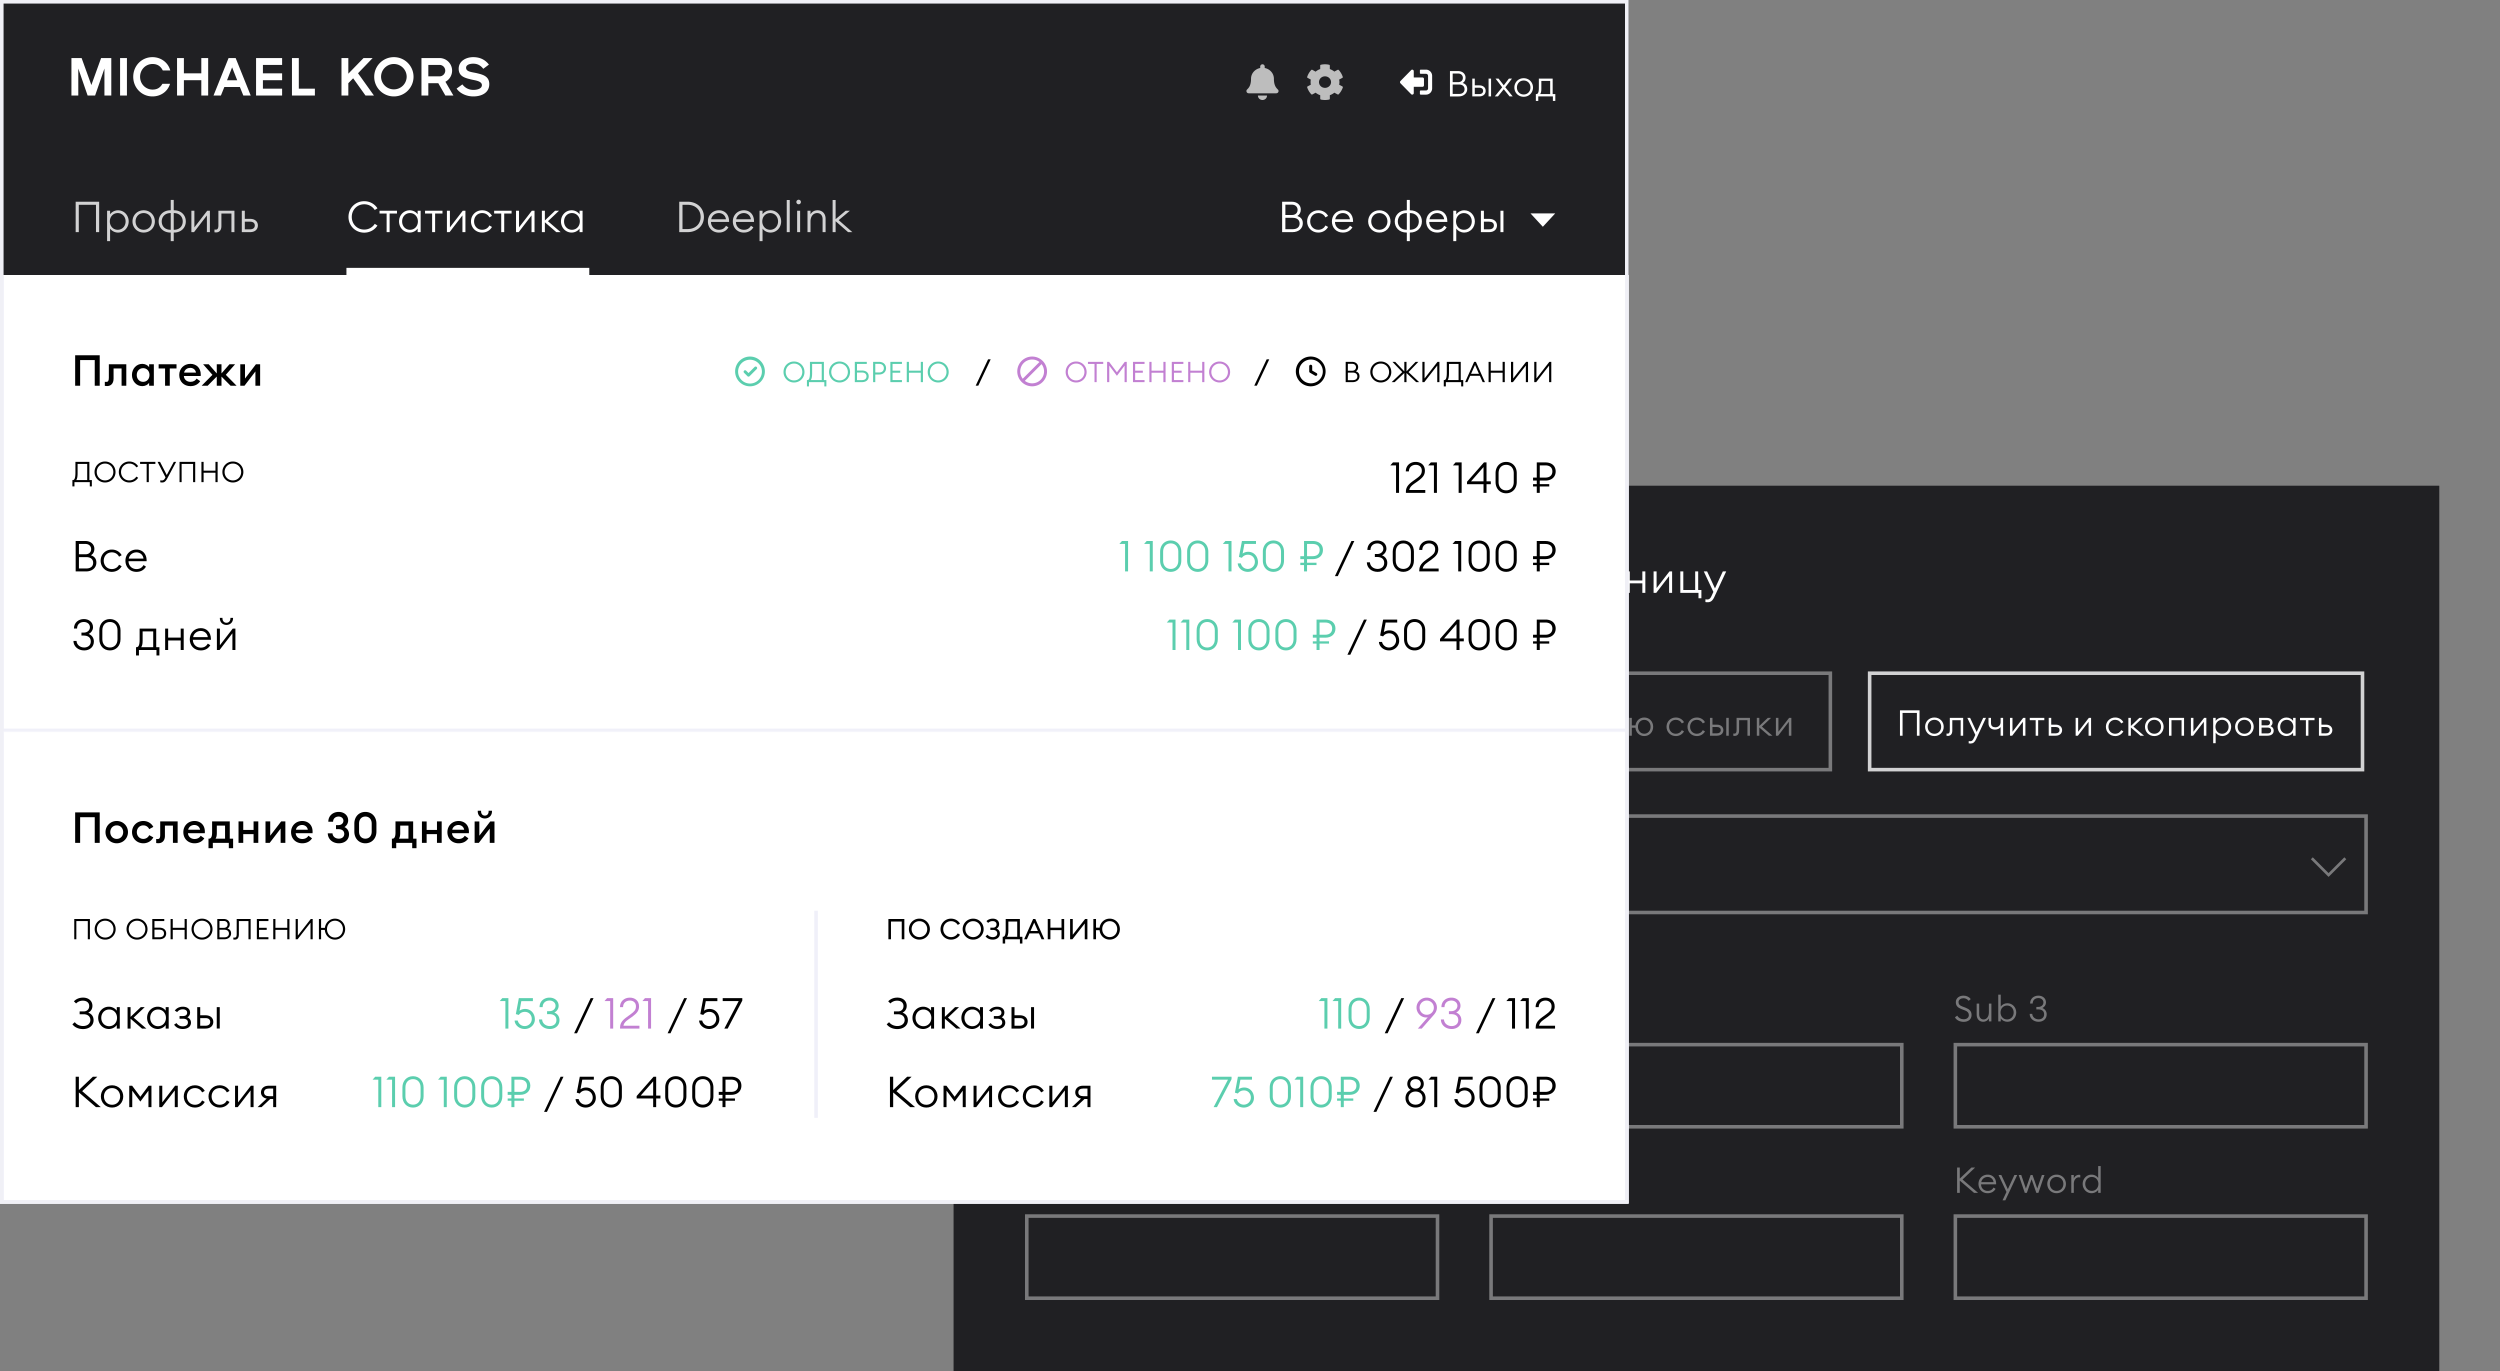 <svg width="700" height="384" viewBox="0 0 700 384" fill="none" xmlns="http://www.w3.org/2000/svg"><rect x="0" y="0" width="700" height="384" fill="#808080" stroke="none"/><path fill="#202023" d="M267 136h416v248H267z"/><path d="M291.98 166.144c-2.46 0-4.404-1.92-4.404-4.404s1.944-4.404 4.404-4.404c1.572 0 2.928.78 3.708 1.992l-.756.48a3.45 3.45 0 00-2.952-1.608c-1.98 0-3.48 1.548-3.48 3.54s1.5 3.54 3.48 3.54a3.45 3.45 0 002.952-1.608l.756.48c-.78 1.212-2.136 1.992-3.708 1.992zm7.99-.024c-1.824 0-3.132-1.404-3.132-3.12 0-1.716 1.308-3.12 3.132-3.12s3.132 1.404 3.132 3.12c0 1.716-1.308 3.12-3.132 3.12zm0-.78c1.368 0 2.268-1.056 2.268-2.34 0-1.284-.9-2.34-2.268-2.34-1.368 0-2.268 1.056-2.268 2.34 0 1.284.9 2.34 2.268 2.34zm6.606.78c-1.008 0-1.824-.384-2.412-1.212l.672-.444c.372.54.948.912 1.728.912 1.068 0 1.476-.492 1.476-1.08 0-.66-.444-1.056-1.428-1.056h-.912v-.744h.924c.732 0 1.2-.3 1.2-.936 0-.636-.504-.948-1.26-.948-.6 0-1.164.264-1.536.768l-.66-.408c.468-.672 1.272-1.092 2.232-1.092 1.284 0 2.04.66 2.04 1.632 0 .576-.24 1.044-.768 1.332.624.24 1.02.804 1.02 1.512 0 1.008-.816 1.764-2.316 1.764zm3.704-.912c.444 0 .864-.312.864-2.076V160h4.644v5.208h.888v2.316h-.816V166h-4.908v1.524h-.816v-2.316h.144zm1.704-1.884c0 1.056-.144 1.5-.396 1.884h3.36v-4.416h-2.964v2.532zm8.801 2.796c-1.704 0-2.988-1.404-2.988-3.12 0-1.716 1.284-3.12 2.988-3.12.924 0 1.788.48 2.22 1.128V160h.84v6h-.84v-1.008c-.432.648-1.296 1.128-2.22 1.128zm.084-.78c1.308 0 2.208-1.044 2.208-2.34 0-1.296-.9-2.34-2.208-2.34-1.308 0-2.208 1.044-2.208 2.34 0 1.296.9 2.34 2.208 2.34zm6.429.66v-5.208h-1.98V160h4.884v.792h-2.064V166h-.84zm4.385 0v-6h.84v2.28h1.464c1.536 0 2.196.9 2.196 1.848 0 .972-.672 1.872-2.208 1.872h-2.292zm.84-2.928v2.136h1.464c.852 0 1.332-.408 1.332-1.08 0-.672-.48-1.056-1.32-1.056h-1.476zm10.834 3.048c-1.824 0-3.132-1.404-3.132-3.12 0-1.716 1.308-3.12 3.132-3.12 1.236 0 2.22.636 2.748 1.572l-.732.42c-.36-.72-1.08-1.212-2.016-1.212-1.368 0-2.268 1.056-2.268 2.34 0 1.284.9 2.34 2.268 2.34.936 0 1.656-.492 2.016-1.212l.732.42c-.528.936-1.512 1.572-2.748 1.572zm7.049 0c-1.824 0-3.132-1.404-3.132-3.12 0-1.716 1.308-3.12 3.132-3.12 1.236 0 2.22.636 2.748 1.572l-.732.42c-.36-.72-1.08-1.212-2.016-1.212-1.368 0-2.268 1.056-2.268 2.34 0 1.284.9 2.34 2.268 2.34.936 0 1.656-.492 2.016-1.212l.732.42c-.528.936-1.512 1.572-2.748 1.572zm9.893-.12v-6h.84v6h-.84zm-5.472 0v-6h.84v2.28h1.464c1.536 0 2.196.9 2.196 1.848 0 .972-.672 1.872-2.208 1.872h-2.292zm.84-2.928v2.136h1.464c.852 0 1.332-.408 1.332-1.08 0-.672-.48-1.056-1.32-1.056h-1.476zm7.466 3a2.65 2.65 0 01-.468-.036v-.768c.144.024.252.024.384.024.456 0 .72-.276.72-1.224V160h4.488v6h-.84v-5.208h-2.808v3.504c0 1.176-.6 1.776-1.476 1.776zm7.431-.072v-6h.84v2.724L374.26 160h1.104l-3.096 2.94 3.552 3.06h-1.212l-3.204-2.76V166h-.84zm8.456 1.164c-.48 1.032-1.008 1.464-1.86 1.464-.276 0-.468-.012-.636-.06v-.756c.192.024.348.036.588.036.408 0 .768-.204 1.104-.936l.54-1.176-2.688-5.736h.936l2.196 4.752 2.196-4.752h.948l-3.324 7.164zm7.604-1.164v-6h.84v2.532h3.516V160h.84v6h-.84v-2.676h-3.516V166h-.84zm9.99.12c-1.704 0-2.988-1.404-2.988-3.12 0-1.716 1.284-3.12 2.988-3.12.924 0 1.788.48 2.22 1.128V160h.84v6h-.84v-1.008c-.432.648-1.296 1.128-2.22 1.128zm.084-.78c1.308 0 2.208-1.044 2.208-2.34 0-1.296-.9-2.34-2.208-2.34-1.308 0-2.208 1.044-2.208 2.34 0 1.296.9 2.34 2.208 2.34zm10.559.78c-1.236 0-2.22-.636-2.748-1.572l.732-.42c.36.72 1.08 1.212 2.016 1.212 1.248 0 2.1-.876 2.244-1.992h-3.012v-.792h3c-.18-1.08-1.02-1.896-2.232-1.896-.936 0-1.656.492-2.016 1.212l-.732-.42c.528-.936 1.512-1.572 2.748-1.572 1.824 0 3.132 1.404 3.132 3.12 0 1.716-1.308 3.12-3.132 3.12zm5.924-.12v-5.208h-1.98V160h4.884v.792h-2.064V166h-.84zm6.425 1.164c-.48 1.032-1.008 1.464-1.86 1.464-.276 0-.468-.012-.636-.06v-.756c.192.024.348.036.588.036.408 0 .768-.204 1.104-.936l.54-1.176-2.688-5.736h.936l2.196 4.752 2.196-4.752h.948l-3.324 7.164zm10.232-1.044c-1.824 0-3.132-1.404-3.132-3.12 0-1.716 1.308-3.12 3.132-3.12 1.236 0 2.22.636 2.748 1.572l-.732.42c-.36-.72-1.08-1.212-2.016-1.212-1.368 0-2.268 1.056-2.268 2.34 0 1.284.9 2.34 2.268 2.34.936 0 1.656-.492 2.016-1.212l.732.42c-.528.936-1.512 1.572-2.748 1.572zm5.573-.12v-5.208h-1.98V160h4.884v.792h-2.064V166h-.84zm4.385 2.508V160h.84v1.008c.432-.648 1.296-1.128 2.22-1.128 1.704 0 2.988 1.404 2.988 3.12 0 1.716-1.284 3.12-2.988 3.12-.924 0-1.788-.48-2.22-1.128v3.516h-.84zm2.976-3.168c1.308 0 2.208-1.044 2.208-2.34 0-1.296-.9-2.34-2.208-2.34-1.308 0-2.208 1.044-2.208 2.34 0 1.296.9 2.34 2.208 2.34zm7.365.78c-1.704 0-2.988-1.404-2.988-3.12 0-1.716 1.284-3.12 2.988-3.12.924 0 1.788.48 2.22 1.128V160h.84v6h-.84v-1.008c-.432.648-1.296 1.128-2.22 1.128zm.084-.78c1.308 0 2.208-1.044 2.208-2.34 0-1.296-.9-2.34-2.208-2.34-1.308 0-2.208 1.044-2.208 2.34 0 1.296.9 2.34 2.208 2.34zm5.278.66v-6h.84v2.532h3.516V160h.84v6h-.84v-2.676h-3.516V166h-.84zm7.505 0v-6h.84v4.668l3.6-4.668h.744v6h-.84v-4.68l-3.6 4.68h-.744zm13.386-.792v2.316h-.816V166h-5.088v-6h.84v5.208h3.324V160h.84v5.208h.9zm3.619 1.956c-.48 1.032-1.008 1.464-1.86 1.464-.276 0-.468-.012-.636-.06v-.756c.192.024.348.036.588.036.408 0 .768-.204 1.104-.936l.54-1.176-2.688-5.736h.936l2.196 4.752 2.196-4.752h.948l-3.324 7.164z" fill="#fff"/><path stroke="#fff" stroke-opacity=".4" d="M287.5 188.5h225v27h-225z"/><path d="M295.99 206v-7.1h2.24c1.36 0 2.12.86 2.12 1.82 0 .75-.33 1.23-.81 1.51.71.23 1.28.71 1.28 1.7 0 1.19-.94 2.07-2.43 2.07h-2.4zm.76-4h1.53c.84 0 1.32-.51 1.32-1.2 0-.65-.48-1.21-1.32-1.21h-1.53V202zm0 3.31h1.72c1.07 0 1.6-.55 1.6-1.32 0-.76-.52-1.33-1.59-1.33h-1.73v2.65zm7.659.79c-1.42 0-2.49-1.17-2.49-2.6 0-1.43 1.07-2.6 2.49-2.6.77 0 1.49.4 1.85.94V201h.7v5h-.7v-.84c-.36.54-1.08.94-1.85.94zm.07-.65c1.09 0 1.84-.87 1.84-1.95s-.75-1.95-1.84-1.95-1.84.87-1.84 1.95.75 1.95 1.84 1.95zm4.398.55v-5h.7v4.34h2.16V201h.7v4.34h2.16V201h.7v5h-6.42zm10.415.1c-1.42 0-2.49-1.17-2.49-2.6 0-1.43 1.07-2.6 2.49-2.6.77 0 1.49.4 1.85.94V201h.7v5h-.7v-.84c-.36.54-1.08.94-1.85.94zm.07-.65c1.09 0 1.84-.87 1.84-1.95s-.75-1.95-1.84-1.95-1.84.87-1.84 1.95.75 1.95 1.84 1.95zm9.239.65c-1.52 0-2.61-1.17-2.61-2.6 0-1.43 1.09-2.6 2.61-2.6 1.03 0 1.85.53 2.29 1.31l-.61.35c-.3-.6-.9-1.01-1.68-1.01-1.14 0-1.89.88-1.89 1.95 0 1.07.75 1.95 1.89 1.95.78 0 1.38-.41 1.68-1.01l.61.35c-.44.78-1.26 1.31-2.29 1.31zm5.874 0c-1.52 0-2.61-1.17-2.61-2.6 0-1.43 1.09-2.6 2.61-2.6 1.03 0 1.85.53 2.29 1.31l-.61.35c-.3-.6-.9-1.01-1.68-1.01-1.14 0-1.89.88-1.89 1.95 0 1.07.75 1.95 1.89 1.95.78 0 1.38-.41 1.68-1.01l.61.35c-.44.78-1.26 1.31-2.29 1.31zm8.243-.1v-5h.7v5h-.7zm-4.56 0v-5h.7v1.9h1.22c1.28 0 1.83.75 1.83 1.54 0 .81-.56 1.56-1.84 1.56h-1.91zm.7-2.44v1.78h1.22c.71 0 1.11-.34 1.11-.9s-.4-.88-1.1-.88h-1.23zm6.223 2.5c-.14 0-.29-.01-.39-.03v-.64c.12.02.21.02.32.02.38 0 .6-.23.6-1.02V201h3.74v5h-.7v-4.34h-2.34v2.92c0 .98-.5 1.48-1.23 1.48zm6.192-.06v-5h.7v2.27l2.38-2.27h.92l-2.58 2.45 2.96 2.55h-1.01l-2.67-2.3v2.3h-.7zm7.143.1c-1.42 0-2.49-1.17-2.49-2.6 0-1.43 1.07-2.6 2.49-2.6.77 0 1.49.4 1.85.94V201h.7v5h-.7v-.84c-.36.54-1.08.94-1.85.94zm.07-.65c1.09 0 1.84-.87 1.84-1.95s-.75-1.95-1.84-1.95-1.84.87-1.84 1.95.75 1.95 1.84 1.95zm4.868-3.23c-.37 0-.66-.31-.66-.67 0-.36.29-.67.66-.67.37 0 .66.31.66.67 0 .36-.29.67-.66.67zm0 3.86c-.37 0-.66-.31-.66-.67 0-.36.29-.67.66-.67.37 0 .66.31.66.67 0 .36-.29.67-.66.67zm5.168-.08v-7.1h.76v3.09h4.15v-3.09h.76v7.1h-.76v-3.29h-4.15V206h-.76zm9.708.1c-1.42 0-2.49-1.17-2.49-2.6 0-1.43 1.07-2.6 2.49-2.6.77 0 1.49.4 1.85.94V201h.7v5h-.7v-.84c-.36.54-1.08.94-1.85.94zm.07-.65c1.09 0 1.84-.87 1.84-1.95s-.75-1.95-1.84-1.95-1.84.87-1.84 1.95.75 1.95 1.84 1.95zm4.488.55h-.97l2.8-2.55-2.44-2.45h.9l2.23 2.27V201h.7v2.27l2.23-2.27h.9l-2.44 2.45 2.8 2.55h-.97l-2.52-2.3v2.3h-.7v-2.3l-2.52 2.3zm10.337-1.3l-1.89-2.54V206h-.7v-5h.67l1.92 2.58 1.92-2.58h.67v5h-.7v-3.84l-1.89 2.54zm4.514 1.3v-5h.7v3.89l3-3.89h.62v5h-.7v-3.9l-3 3.9h-.62zm7.195 0v-4.34h-1.65V201h4.07v.66h-1.72V206h-.7zm5.668.1c-1.57 0-2.57-1.16-2.57-2.6 0-1.45 1.07-2.6 2.59-2.6 1.3 0 2.34.93 2.35 2.53v.19h-4.22c.01 1.03.76 1.83 1.85 1.83.82 0 1.31-.35 1.65-.94l.57.37c-.44.75-1.18 1.22-2.22 1.22zm-.01-4.55c-.83 0-1.61.54-1.78 1.45h3.43c-.12-.9-.81-1.45-1.65-1.45zm6.521 4.45v-5h.7v2.11h2.93V201h.7v5h-.7v-2.23h-2.93V206h-.7zm8.325.1c-1.42 0-2.49-1.17-2.49-2.6 0-1.43 1.07-2.6 2.49-2.6.77 0 1.49.4 1.85.94V201h.7v5h-.7v-.84c-.36.54-1.08.94-1.85.94zm.07-.65c1.09 0 1.84-.87 1.84-1.95s-.75-1.95-1.84-1.95-1.84.87-1.84 1.95.75 1.95 1.84 1.95zm7.049.55v-5h.7v2.27l2.38-2.27h.92l-2.58 2.45 2.96 2.55h-1.01l-2.67-2.3v2.3h-.7zm7.263.1c-1.52 0-2.61-1.17-2.61-2.6 0-1.43 1.09-2.6 2.61-2.6 1.52 0 2.61 1.17 2.61 2.6 0 1.43-1.09 2.6-2.61 2.6zm0-.65c1.14 0 1.89-.88 1.89-1.95 0-1.07-.75-1.95-1.89-1.95s-1.89.88-1.89 1.95c0 1.07.75 1.95 1.89 1.95zm4.113.55v-5h4.22v5h-.7v-4.34h-2.82V206h-.7zm6.138 0v-5h.7v3.89l3-3.89h.62v5h-.7v-3.9l-3 3.9h-.62zm6.935-2.88h1.02c.17-1.27 1.15-2.22 2.47-2.22 1.45 0 2.49 1.14 2.49 2.6 0 1.46-1.04 2.6-2.49 2.6-1.36 0-2.36-1.01-2.48-2.34h-1.01V206h-.7v-5h.7v2.12zm3.49 2.32c1.05 0 1.77-.85 1.77-1.94 0-1.09-.72-1.94-1.77-1.94s-1.77.85-1.77 1.94c0 1.09.72 1.94 1.77 1.94zm8.84.66c-1.52 0-2.61-1.17-2.61-2.6 0-1.43 1.09-2.6 2.61-2.6 1.03 0 1.85.53 2.29 1.31l-.61.35c-.3-.6-.9-1.01-1.68-1.01-1.14 0-1.89.88-1.89 1.95 0 1.07.75 1.95 1.89 1.95.78 0 1.38-.41 1.68-1.01l.61.35c-.44.78-1.26 1.31-2.29 1.31zm5.873 0c-1.52 0-2.61-1.17-2.61-2.6 0-1.43 1.09-2.6 2.61-2.6 1.03 0 1.85.53 2.29 1.31l-.61.35c-.3-.6-.9-1.01-1.68-1.01-1.14 0-1.89.88-1.89 1.95 0 1.07.75 1.95 1.89 1.95.78 0 1.38-.41 1.68-1.01l.61.35c-.44.78-1.26 1.31-2.29 1.31zm8.244-.1v-5h.7v5h-.7zm-4.56 0v-5h.7v1.9h1.22c1.28 0 1.83.75 1.83 1.54 0 .81-.56 1.56-1.84 1.56h-1.91zm.7-2.44v1.78h1.22c.71 0 1.11-.34 1.11-.9s-.4-.88-1.1-.88h-1.23zm6.223 2.5c-.14 0-.29-.01-.39-.03v-.64c.12.02.21.02.32.02.38 0 .6-.23.6-1.02V201h3.74v5h-.7v-4.34h-2.34v2.92c0 .98-.5 1.48-1.23 1.48zm6.192-.06v-5h.7v2.27l2.38-2.27h.92l-2.58 2.45 2.96 2.55h-1.01l-2.67-2.3v2.3h-.7zm5.347 0v-5h.7v3.89l3-3.89h.62v5h-.7v-3.9l-3 3.9h-.62z" fill="#fff" fill-opacity=".4"/><path stroke="#fff" stroke-opacity=".8" d="M523.5 188.5h138v27h-138z"/><path d="M536.73 206v-6.38h-4.01V206h-.73v-7.1h5.48v7.1h-.74zm4.903.1c-1.52 0-2.61-1.17-2.61-2.6 0-1.43 1.09-2.6 2.61-2.6 1.52 0 2.61 1.17 2.61 2.6 0 1.43-1.09 2.6-2.61 2.6zm0-.65c1.14 0 1.89-.88 1.89-1.95 0-1.07-.75-1.95-1.89-1.95s-1.89.88-1.89 1.95c0 1.07.75 1.95 1.89 1.95zm3.785.61c-.14 0-.29-.01-.39-.03v-.64c.12.02.21.02.32.02.38 0 .6-.23.6-1.02V201h3.74v5h-.7v-4.34h-2.34v2.92c0 .98-.5 1.48-1.23 1.48zm7.892.91c-.4.86-.84 1.22-1.55 1.22-.23 0-.39-.01-.53-.05v-.63c.16.02.29.03.49.03.34 0 .64-.17.92-.78l.45-.98-2.24-4.78h.78l1.83 3.96 1.83-3.96h.79l-2.77 5.97zm7.561-.97h-.7v-2.42c-.29.44-.9.71-1.58.71-1.1 0-1.81-.66-1.81-1.79V201h.7v1.44c0 .92.54 1.2 1.26 1.2.64 0 1.43-.45 1.43-1.44V201h.7v5zm1.921 0v-5h.7v3.89l3-3.89h.62v5h-.7v-3.9l-3 3.9h-.62zm7.195 0v-4.34h-1.65V201h4.07v.66h-1.72V206h-.7zm3.654 0v-5h.7v1.9h1.22c1.28 0 1.83.75 1.83 1.54 0 .81-.56 1.56-1.84 1.56h-1.91zm.7-2.44v1.78h1.22c.71 0 1.11-.34 1.11-.9s-.4-.88-1.1-.88h-1.23zm6.839 2.44v-5h.7v3.89l3-3.89h.62v5h-.7v-3.9l-3 3.9h-.62zm11.076.1c-1.52 0-2.61-1.17-2.61-2.6 0-1.43 1.09-2.6 2.61-2.6 1.03 0 1.85.53 2.29 1.31l-.61.35c-.3-.6-.9-1.01-1.68-1.01-1.14 0-1.89.88-1.89 1.95 0 1.07.75 1.95 1.89 1.95.78 0 1.38-.41 1.68-1.01l.61.35c-.44.78-1.26 1.31-2.29 1.31zm3.684-.1v-5h.7v2.27l2.38-2.27h.92l-2.58 2.45 2.96 2.55h-1.01l-2.67-2.3v2.3h-.7zm7.263.1c-1.52 0-2.61-1.17-2.61-2.6 0-1.43 1.09-2.6 2.61-2.6 1.52 0 2.61 1.17 2.61 2.6 0 1.43-1.09 2.6-2.61 2.6zm0-.65c1.14 0 1.89-.88 1.89-1.95 0-1.07-.75-1.95-1.89-1.95s-1.89.88-1.89 1.95c0 1.07.75 1.95 1.89 1.95zm4.113.55v-5h4.22v5h-.7v-4.34h-2.82V206h-.7zm6.138 0v-5h.7v3.89l3-3.89h.62v5h-.7v-3.9l-3 3.9h-.62zm6.235 2.09V201h.7v.84c.36-.54 1.08-.94 1.85-.94 1.42 0 2.49 1.17 2.49 2.6 0 1.43-1.07 2.6-2.49 2.6-.77 0-1.49-.4-1.85-.94v2.93h-.7zm2.48-2.64c1.09 0 1.84-.87 1.84-1.95s-.75-1.95-1.84-1.95-1.84.87-1.84 1.95.75 1.95 1.84 1.95zm6.258.65c-1.52 0-2.61-1.17-2.61-2.6 0-1.43 1.09-2.6 2.61-2.6 1.52 0 2.61 1.17 2.61 2.6 0 1.43-1.09 2.6-2.61 2.6zm0-.65c1.14 0 1.89-.88 1.89-1.95 0-1.07-.75-1.95-1.89-1.95s-1.89.88-1.89 1.95c0 1.07.75 1.95 1.89 1.95zm4.113.55v-5h2.11c1.06 0 1.66.49 1.66 1.32 0 .39-.16.75-.54 1.01.61.25.87.7.87 1.24 0 .79-.53 1.43-1.79 1.43h-2.31zm.7-2.9h1.51c.43 0 .85-.19.85-.74 0-.54-.42-.72-.85-.72h-1.51v1.46zm0 2.26h1.7c.6 0 .98-.29.98-.82s-.38-.82-.98-.82h-1.7v1.64zm6.98.74c-1.42 0-2.49-1.17-2.49-2.6 0-1.43 1.07-2.6 2.49-2.6.77 0 1.49.4 1.85.94V201h.7v5h-.7v-.84c-.36.54-1.08.94-1.85.94zm.07-.65c1.09 0 1.84-.87 1.84-1.95s-.75-1.95-1.84-1.95-1.84.87-1.84 1.95.75 1.95 1.84 1.95zm5.358.55v-4.34h-1.65V201h4.07v.66h-1.72V206h-.7zm3.654 0v-5h.7v1.9h1.22c1.28 0 1.83.75 1.83 1.54 0 .81-.56 1.56-1.84 1.56h-1.91zm.7-2.44v1.78h1.22c.71 0 1.11-.34 1.11-.9s-.4-.88-1.1-.88h-1.23z" fill="#fff"/><path stroke="#fff" stroke-opacity=".4" d="M287.5 228.5h375v27h-375z"/><path d="M299.43 243.78l-2.68-3.57V246h-.76v-7.1h.7l2.74 3.65 2.74-3.65h.7v7.1h-.76v-5.79l-2.68 3.57zm7.599 2.32c-1.52 0-2.61-1.17-2.61-2.6 0-1.43 1.09-2.6 2.61-2.6 1.52 0 2.61 1.17 2.61 2.6 0 1.43-1.09 2.6-2.61 2.6zm0-.65c1.14 0 1.89-.88 1.89-1.95 0-1.07-.75-1.95-1.89-1.95s-1.89.88-1.89 1.95c0 1.07.75 1.95 1.89 1.95zm6.344-5.3c-.85 0-1.54-.59-1.54-1.54v-.11h.61v.11c0 .67.41 1.04.93 1.04s.93-.37.93-1.04v-.11h.61v.11c0 .95-.69 1.54-1.54 1.54zm-2.23 5.85v-5h.7v3.89l3-3.89h.62v5h-.7v-3.9l-3 3.9h-.62zm8.486-.66c.37 0 .72-.26.72-1.73V241h3.87v4.34h.74v1.93h-.68V246h-4.09v1.27h-.68v-1.93h.12zm1.42-1.57c0 .88-.12 1.25-.33 1.57h2.8v-3.68h-2.47v2.11zm5.352 2.23v-5h.7v3.89l3-3.89h.62v5h-.7v-3.9l-3 3.9h-.62zm6.235 0v-5h4.22v5h-.7v-4.34h-2.82V246h-.7zm5.878.06c-.14 0-.29-.01-.39-.03v-.64c.12.02.21.02.32.02.38 0 .6-.23.6-1.02V241h3.74v5h-.7v-4.34h-2.34v2.92c0 .98-.5 1.48-1.23 1.48zm6.192-.06v-5h.7v3.89l3-3.89h.62v5h-.7v-3.9l-3 3.9h-.62zm6.235 0v-5h.7v2.11h2.93V241h.7v5h-.7v-2.23h-2.93V246h-.7zm6.255 0v-5h.7v2.27l2.38-2.27h.92l-2.58 2.45 2.96 2.55h-1.01l-2.67-2.3v2.3h-.7zm8.382 0v-6.41h-1.33l.61-.69h1.42v7.1h-.7zm282.004-5.957l-.539.539 4.687 4.688.27.257.27-.257 4.687-4.688-.539-.539-4.418 4.418-4.418-4.418zM289.84 286.12c-1.18 0-2.13-.57-2.45-1.28l.63-.45c.4.63.97 1.01 1.83 1.01.79 0 1.43-.44 1.43-1.17 0-.62-.38-1.04-1.03-1.29l-1.05-.4c-1.1-.42-1.57-.97-1.57-1.94 0-1.11.94-1.82 2.17-1.82.9 0 1.63.43 2.01.97l-.59.48c-.37-.44-.8-.73-1.45-.73-.77 0-1.38.44-1.38 1.09 0 .65.34.94 1.06 1.22l.94.36c1.06.41 1.65.99 1.65 2.04 0 1.19-.92 1.91-2.2 1.91zm5.458-.02c-1.06 0-1.83-.77-1.83-1.97V281h.7v3.03c0 .86.5 1.42 1.22 1.42.84 0 1.5-.75 1.5-1.96V281h.7v5h-.7v-.84c-.35.64-.96.94-1.59.94zm6.762 0c-.77 0-1.49-.4-1.85-.94v.84h-.7v-7.5h.7v3.34c.36-.54 1.08-.94 1.85-.94 1.42 0 2.49 1.17 2.49 2.6 0 1.43-1.07 2.6-2.49 2.6zm-.07-.65c1.09 0 1.84-.87 1.84-1.95s-.75-1.95-1.84-1.95-1.84.87-1.84 1.95.75 1.95 1.84 1.95zm7.279.55v-6.41h-1.33l.61-.69h1.42v7.1h-.7z" fill="#fff" fill-opacity=".4"/><path stroke="#fff" stroke-opacity=".4" d="M287.5 292.5h115v23h-115z"/><path d="M289.84 334.12c-1.18 0-2.13-.57-2.45-1.28l.63-.45c.4.63.97 1.01 1.83 1.01.79 0 1.43-.44 1.43-1.17 0-.62-.38-1.04-1.03-1.29l-1.05-.4c-1.1-.42-1.57-.97-1.57-1.94 0-1.11.94-1.82 2.17-1.82.9 0 1.63.43 2.01.97l-.59.48c-.37-.44-.8-.73-1.45-.73-.77 0-1.38.44-1.38 1.09 0 .65.34.94 1.06 1.22l.94.36c1.06.41 1.65.99 1.65 2.04 0 1.19-.92 1.91-2.2 1.91zm5.458-.02c-1.06 0-1.83-.77-1.83-1.97V329h.7v3.03c0 .86.5 1.42 1.22 1.42.84 0 1.5-.75 1.5-1.96V329h.7v5h-.7v-.84c-.35.64-.96.94-1.59.94zm6.762 0c-.77 0-1.49-.4-1.85-.94v.84h-.7v-7.5h.7v3.34c.36-.54 1.08-.94 1.85-.94 1.42 0 2.49 1.17 2.49 2.6 0 1.43-1.07 2.6-2.49 2.6zm-.07-.65c1.09 0 1.84-.87 1.84-1.95s-.75-1.95-1.84-1.95-1.84.87-1.84 1.95.75 1.95 1.84 1.95zm9.869.55v-2.02h-3.85v-.57l3.95-4.51h.6v4.41h1v.67h-1V334h-.7zm0-2.69v-3.33l-2.91 3.33h2.91z" fill="#fff" fill-opacity=".4"/><path stroke="#fff" stroke-opacity=".4" d="M287.5 340.5h115v23h-115z"/><path d="M419.84 286.12c-1.18 0-2.13-.57-2.45-1.28l.63-.45c.4.63.97 1.01 1.83 1.01.79 0 1.43-.44 1.43-1.17 0-.62-.38-1.04-1.03-1.29l-1.05-.4c-1.1-.42-1.57-.97-1.57-1.94 0-1.11.94-1.82 2.17-1.82.9 0 1.63.43 2.01.97l-.59.48c-.37-.44-.8-.73-1.45-.73-.77 0-1.38.44-1.38 1.09 0 .65.34.94 1.06 1.22l.94.36c1.06.41 1.65.99 1.65 2.04 0 1.19-.92 1.91-2.2 1.91zm5.458-.02c-1.06 0-1.83-.77-1.83-1.97V281h.7v3.03c0 .86.5 1.42 1.22 1.42.84 0 1.5-.75 1.5-1.96V281h.7v5h-.7v-.84c-.35.64-.96.94-1.59.94zm6.762 0c-.77 0-1.49-.4-1.85-.94v.84h-.7v-7.5h.7v3.34c.36-.54 1.08-.94 1.85-.94 1.42 0 2.49 1.17 2.49 2.6 0 1.43-1.07 2.6-2.49 2.6zm-.07-.65c1.09 0 1.84-.87 1.84-1.95s-.75-1.95-1.84-1.95-1.84.87-1.84 1.95.75 1.95 1.84 1.95zm10.889-.12v.67h-4.52v-.3c0-1.5 1.35-2.2 2.4-2.99.89-.66 1.31-1.01 1.31-1.93 0-.8-.6-1.32-1.41-1.32-.83 0-1.58.49-1.6 1.53h-.72c0-1.35 1.01-2.21 2.29-2.21 1.17 0 2.16.69 2.16 2.04 0 .99-.44 1.58-1.68 2.48-.94.69-1.79 1.1-1.96 2.03h3.73z" fill="#fff" fill-opacity=".4"/><path stroke="#fff" stroke-opacity=".4" d="M417.5 292.5h115v23h-115z"/><path d="M419.84 334.12c-1.18 0-2.13-.57-2.45-1.28l.63-.45c.4.63.97 1.01 1.83 1.01.79 0 1.43-.44 1.43-1.17 0-.62-.38-1.04-1.03-1.29l-1.05-.4c-1.1-.42-1.57-.97-1.57-1.94 0-1.11.94-1.82 2.17-1.82.9 0 1.63.43 2.01.97l-.59.48c-.37-.44-.8-.73-1.45-.73-.77 0-1.38.44-1.38 1.09 0 .65.34.94 1.06 1.22l.94.36c1.06.41 1.65.99 1.65 2.04 0 1.19-.92 1.91-2.2 1.91zm5.458-.02c-1.06 0-1.83-.77-1.83-1.97V329h.7v3.03c0 .86.5 1.42 1.22 1.42.84 0 1.5-.75 1.5-1.96V329h.7v5h-.7v-.84c-.35.64-.96.94-1.59.94zm6.762 0c-.77 0-1.49-.4-1.85-.94v.84h-.7v-7.5h.7v3.34c.36-.54 1.08-.94 1.85-.94 1.42 0 2.49 1.17 2.49 2.6 0 1.43-1.07 2.6-2.49 2.6zm-.07-.65c1.09 0 1.84-.87 1.84-1.95s-.75-1.95-1.84-1.95-1.84.87-1.84 1.95.75 1.95 1.84 1.95zm8.559.65c-1.27 0-2.31-.94-2.34-1.98h.72c.17.74.81 1.3 1.62 1.3.94 0 1.66-.75 1.66-1.66 0-.92-.66-1.66-1.61-1.66-.63 0-1.11.28-1.42.72l-.69-.2.7-3.72h3.28v.69h-2.7l-.42 2.25c.28-.23.75-.42 1.31-.42 1.33 0 2.27 1.06 2.27 2.45 0 1.2-1.04 2.23-2.38 2.23z" fill="#fff" fill-opacity=".4"/><path stroke="#fff" stroke-opacity=".4" d="M417.5 340.5h115v23h-115z"/><path d="M549.84 286.12c-1.18 0-2.13-.57-2.45-1.28l.63-.45c.4.63.97 1.01 1.83 1.01.79 0 1.43-.44 1.43-1.17 0-.62-.38-1.04-1.03-1.29l-1.05-.4c-1.1-.42-1.57-.97-1.57-1.94 0-1.11.94-1.82 2.17-1.82.9 0 1.63.43 2.01.97l-.59.48c-.37-.44-.8-.73-1.45-.73-.77 0-1.38.44-1.38 1.09 0 .65.34.94 1.06 1.22l.94.36c1.06.41 1.65.99 1.65 2.04 0 1.19-.92 1.91-2.2 1.91zm5.458-.02c-1.06 0-1.83-.77-1.83-1.97V281h.7v3.03c0 .86.5 1.42 1.22 1.42.84 0 1.5-.75 1.5-1.96V281h.7v5h-.7v-.84c-.35.64-.96.94-1.59.94zm6.762 0c-.77 0-1.49-.4-1.85-.94v.84h-.7v-7.5h.7v3.34c.36-.54 1.08-.94 1.85-.94 1.42 0 2.49 1.17 2.49 2.6 0 1.43-1.07 2.6-2.49 2.6zm-.07-.65c1.09 0 1.84-.87 1.84-1.95s-.75-1.95-1.84-1.95-1.84.87-1.84 1.95.75 1.95 1.84 1.95zm8.819.65c-1.45 0-2.5-.98-2.5-2.22h.72c.04.91.84 1.54 1.78 1.54.84 0 1.55-.48 1.55-1.4 0-.98-.69-1.39-1.68-1.39h-.5v-.69h.57c.77 0 1.4-.51 1.41-1.24.01-.74-.63-1.24-1.4-1.24-.86 0-1.59.49-1.61 1.53h-.72c0-1.35 1.02-2.21 2.33-2.21 1.13 0 2.13.71 2.12 1.92-.01.69-.43 1.27-1.01 1.55.77.31 1.21.96 1.21 1.77 0 1.25-.95 2.08-2.27 2.08z" fill="#fff" fill-opacity=".4"/><path stroke="#fff" stroke-opacity=".4" d="M547.5 292.5h115v23h-115z"/><path d="M547.99 334v-7.1h.75v3.11l3.27-3.11h1.03l-3.53 3.37 4.35 3.73h-1.13l-3.99-3.43V334h-.75zm8.558.1c-1.57 0-2.57-1.16-2.57-2.6 0-1.45 1.07-2.6 2.59-2.6 1.3 0 2.34.93 2.35 2.53v.19h-4.22c.01 1.03.76 1.83 1.85 1.83.82 0 1.31-.35 1.65-.94l.57.37c-.44.75-1.18 1.22-2.22 1.22zm-.01-4.55c-.83 0-1.61.54-1.78 1.45h3.43c-.12-.9-.81-1.45-1.65-1.45zm4.962 6.54h-.79l1.1-2.34-2.22-4.75h.78l1.83 3.97 1.83-3.97h.79l-3.32 7.09zm8.67-2.09l-1.32-3.81-1.33 3.81h-.58l-1.71-5h.72l1.3 3.8 1.32-3.8h.54l1.32 3.8 1.3-3.8h.73l-1.71 5h-.58zm5.68.1c-1.52 0-2.61-1.17-2.61-2.6 0-1.43 1.09-2.6 2.61-2.6 1.52 0 2.61 1.17 2.61 2.6 0 1.43-1.09 2.6-2.61 2.6zm0-.65c1.14 0 1.89-.88 1.89-1.95 0-1.07-.75-1.95-1.89-1.95s-1.89.88-1.89 1.95c0 1.07.75 1.95 1.89 1.95zm4.114.55v-5h.7v1.03a1.527 1.527 0 011.81-1.04v.73c-.14-.05-.27-.07-.42-.07-.62 0-1.39.56-1.39 1.84V334h-.7zm5.678.1c-1.42 0-2.49-1.17-2.49-2.6 0-1.43 1.07-2.6 2.49-2.6.77 0 1.49.4 1.85.94v-3.34h.7v7.5h-.7v-.84c-.36.54-1.08.94-1.85.94zm.07-.65c1.09 0 1.84-.87 1.84-1.95s-.75-1.95-1.84-1.95-1.84.87-1.84 1.95.75 1.95 1.84 1.95z" fill="#fff" fill-opacity=".4"/><path stroke="#fff" stroke-opacity=".4" d="M547.5 340.5h115v23h-115z"/><g clip-path="url(#clip0_9369_30128)"><path fill="#F7F7FB" d="M0 0h456v337H0z"/><path fill="#202023" d="M0 0h456v77H0z"/><path d="M45.469 23.471c-.553.97-1.328 1.612-2.745 1.612-1.978 0-3.5-1.605-3.5-3.582 0-1.98 1.522-3.582 3.5-3.582 1.45 0 2.318.727 2.848 1.804h2.1C47.115 17.555 45.105 16 42.682 16c-3.044 0-5.378 2.457-5.378 5.5s2.334 5.5 5.378 5.5c2.35 0 4.288-1.39 4.926-3.529h-2.14zM132.544 27c-1.813 0-3.69-.747-4.694-2.203l1.621-1.168c.764 1.034 1.873 1.543 3.073 1.543 1.051 0 2.387-.315 2.387-1.335 0-1.152-1.951-1.333-2.821-1.544-1.725-.42-3.676-.793-3.676-3.041 0-2.204 2.117-3.252 4.067-3.252 1.799 0 3.298.645 4.394 2.083l-1.574 1.183c-.706-.898-1.544-1.437-2.82-1.437-1.139 0-1.996.405-1.996 1.14 0 1.183 1.694 1.197 3.15 1.555 1.545.376 3.345.842 3.345 3.03 0 2.563-2.355 3.446-4.456 3.446zm-7.875-7.223c0 .883-.72 1.602-1.605 1.602h-3.134v-3.207h3.134c.885 0 1.605.72 1.605 1.605zm2.283 6.969l-2.236-3.853a3.53 3.53 0 001.873-3.116 3.52 3.52 0 00-3.525-3.523h-5.055v10.492h1.921v-3.45h2.791l1.978 3.45h2.253zM113.868 21.5a3.585 3.585 0 01-7.169 0 3.582 3.582 0 013.586-3.582 3.583 3.583 0 013.583 3.581zm1.922 0c0-3.044-2.462-5.5-5.505-5.5a5.494 5.494 0 00-5.505 5.5 5.494 5.494 0 005.505 5.499 5.497 5.497 0 005.505-5.5zm-13.456 5.245l-3.451-4.827-1.35 1.377v3.45h-1.92V16.254h1.92v4.377l4.26-4.377h2.548l-4.094 4.257 4.457 6.235h-2.37zm-20.585 0V16.254h1.92v8.573h4.502v1.919h-6.422zm-10.05 0V16.254h7.291v1.918h-5.372v2.369h5.372v1.92h-5.372v2.366h5.372v1.919H71.7zm-5.28-4.271h-2.85l1.424-3.613 1.425 3.613zm3.78 4.271l-4.215-10.492h-1.981l-4.216 10.492h2.072l.96-2.383h4.35l.959 2.383h2.071zm-13.832 0V22.46h-4.876v4.286h-1.92V16.254h1.92v4.287h4.876v-4.287h1.92v10.492h-1.92zM33.621 16.254h1.921v10.492h-1.921V16.254zM29.24 26.746v-7.553l-2.61 7.553h-2.1l-2.61-7.553v7.553H20V16.254h2.85l2.73 7.555 2.73-7.555h2.851v10.492H29.24z" fill="#fff"/><path opacity=".7" d="M353.502 28c.703 0 1.265-.547 1.265-1.25h-2.55c0 .703.562 1.25 1.285 1.25zm4.317-2.91c-.381-.41-1.124-1.016-1.125-3.027 0-1.504-1.085-2.715-2.571-3.028v-.41a.634.634 0 00-.622-.625.638.638 0 00-.643.625v.41c-1.486.313-2.57 1.524-2.57 3.027.001 2.012-.742 2.618-1.124 3.028a.494.494 0 00-.16.41c0 .332.241.625.642.625h7.691c.402 0 .643-.293.663-.625a.586.586 0 00-.181-.41zm18.049-.893l-.905-.484a3.292 3.292 0 000-1.431l.905-.484a.227.227 0 00.105-.282 5.1 5.1 0 00-1.137-1.916.264.264 0 00-.316-.04l-.905.484a4.281 4.281 0 00-1.263-.706v-.988c0-.1-.084-.201-.211-.221a5.182 5.182 0 00-2.294 0 .22.22 0 00-.19.221l.001.988a3.792 3.792 0 00-1.284.726l-.906-.504a.262.262 0 00-.315.04 5.1 5.1 0 00-1.137 1.916c-.042.1 0 .221.105.282l.906.484a4.097 4.097 0 000 1.431l-.905.484a.226.226 0 00-.105.282 5.093 5.093 0 001.137 1.916c.084.08.21.1.315.04l.906-.484c.378.302.8.544 1.284.706v.988c0 .1.084.201.189.242a5.861 5.861 0 002.295 0c.126-.04.21-.142.21-.242v-.988a4.281 4.281 0 001.263-.706l.905.484c.106.06.232.04.316-.04a5.16 5.16 0 001.158-1.916.266.266 0 00-.127-.282zm-4.862.403c-.948 0-1.685-.705-1.685-1.613 0-.887.737-1.612 1.684-1.612.926 0 1.684.725 1.685 1.612 0 .908-.758 1.613-1.684 1.613z" fill="#fff"/><path d="M392.121 22.692a.458.458 0 000 .62l3.001 3.06a.43.43 0 00.733-.31v-1.749h2.429c.25 0 .429-.2.429-.437v-1.75a.417.417 0 00-.429-.437h-2.43V19.94c0-.4-.465-.583-.732-.31l-3.001 3.062zm5.448-2.97v.728c0 .11.107.219.215.219h1.5a.57.57 0 01.572.583l.001 3.499c0 .31-.25.583-.572.583h-1.501a.22.22 0 00-.214.218v.73c0 .109.107.218.214.218h1.501c.947 0 1.715-.784 1.715-1.75l-.001-3.498c0-.966-.768-1.75-1.715-1.75h-1.501a.22.22 0 00-.214.22zM405.99 27v-7.1h2.24c1.36 0 2.12.86 2.12 1.82 0 .75-.33 1.23-.81 1.51.71.23 1.28.71 1.28 1.7 0 1.19-.94 2.07-2.43 2.07h-2.4zm.76-4h1.53c.84 0 1.32-.51 1.32-1.2 0-.65-.48-1.21-1.32-1.21h-1.53V23zm0 3.31h1.72c1.07 0 1.6-.55 1.6-1.32 0-.76-.52-1.33-1.59-1.33h-1.73v2.65zm10.049.69v-5h.7v5h-.7zm-4.56 0v-5h.7v1.9h1.22c1.28 0 1.83.75 1.83 1.54 0 .81-.56 1.56-1.84 1.56h-1.91zm.7-2.44v1.78h1.22c.71 0 1.11-.34 1.11-.9s-.4-.88-1.1-.88h-1.23zm5.593 2.44l2.08-2.56-1.87-2.44h.85l1.46 1.89 1.45-1.89h.86l-1.88 2.44 2.08 2.56h-.88l-1.63-2.01-1.63 2.01h-.89zm8.099.1c-1.52 0-2.61-1.17-2.61-2.6 0-1.43 1.09-2.6 2.61-2.6 1.52 0 2.61 1.17 2.61 2.6 0 1.43-1.09 2.6-2.61 2.6zm0-.65c1.14 0 1.89-.88 1.89-1.95 0-1.07-.75-1.95-1.89-1.95s-1.89.88-1.89 1.95c0 1.07.75 1.95 1.89 1.95zm3.526-.11c.37 0 .72-.26.72-1.73V22h3.87v4.34h.74v1.93h-.68V27h-4.09v1.27h-.68v-1.93h.12zm1.42-1.57c0 .88-.12 1.25-.33 1.57h2.8v-3.68h-2.47v2.11z" fill="#fff"/><path d="M26.876 65v-7.656h-4.812V65h-.876v-8.52h6.576V65h-.888zm3.11 2.508V59h.84v1.008c.431-.648 1.295-1.128 2.22-1.128 1.703 0 2.987 1.404 2.987 3.12 0 1.716-1.284 3.12-2.988 3.12-.924 0-1.788-.48-2.22-1.128v3.516h-.84zm2.975-3.168c1.308 0 2.208-1.044 2.208-2.34 0-1.296-.9-2.34-2.208-2.34-1.308 0-2.208 1.044-2.208 2.34 0 1.296.9 2.34 2.208 2.34zm7.27.78c-1.825 0-3.133-1.404-3.133-3.12 0-1.716 1.308-3.12 3.132-3.12s3.132 1.404 3.132 3.12c0 1.716-1.308 3.12-3.132 3.12zm0-.78c1.367 0 2.267-1.056 2.267-2.34 0-1.284-.9-2.34-2.268-2.34-1.368 0-2.268 1.056-2.268 2.34 0 1.284.9 2.34 2.268 2.34zm8.416 3.168h-.84V65.12h-.049c-2.111 0-3.336-1.44-3.336-3.12 0-1.68 1.225-3.12 3.337-3.12h.047v-2.892h.84v2.892h.048c2.112 0 3.337 1.44 3.337 3.12 0 1.68-1.224 3.12-3.337 3.12h-.047v2.388zm.047-7.848h-.047v4.68h.047c1.596 0 2.472-1.032 2.472-2.34 0-1.308-.923-2.34-2.471-2.34zm-.888 4.68v-4.68h-.047c-1.548 0-2.473 1.032-2.473 2.34 0 1.308.877 2.34 2.472 2.34h.048zm5.78.66v-6h.84v4.668l3.6-4.668h.745v6h-.84v-4.68L54.33 65h-.744zm6.93.072a2.65 2.65 0 01-.467-.036v-.768c.144.024.252.024.384.024.456 0 .72-.276.72-1.224V59h4.488v6h-.84v-5.208h-2.808v3.504c0 1.176-.6 1.776-1.476 1.776zM67.709 65v-6h.84v2.28h1.464c1.536 0 2.196.9 2.196 1.848C72.208 64.1 71.536 65 70 65h-2.292zm.84-2.928v2.136h1.464c.852 0 1.332-.408 1.332-1.08 0-.672-.48-1.056-1.32-1.056h-1.476z" fill="#fff" fill-opacity=".8"/><path d="M101.98 65.144c-2.46 0-4.404-1.92-4.404-4.404s1.944-4.404 4.404-4.404c1.572 0 2.928.78 3.708 1.992l-.756.48a3.45 3.45 0 00-2.952-1.608c-1.98 0-3.48 1.548-3.48 3.54s1.5 3.54 3.48 3.54a3.45 3.45 0 002.952-1.608l.756.48c-.78 1.212-2.136 1.992-3.708 1.992zm6.274-.144v-5.208h-1.98V59h4.884v.792h-2.064V65h-.84zm6.465.12c-1.704 0-2.988-1.404-2.988-3.12 0-1.716 1.284-3.12 2.988-3.12.924 0 1.788.48 2.22 1.128V59h.84v6h-.84v-1.008c-.432.648-1.296 1.128-2.22 1.128zm.084-.78c1.308 0 2.208-1.044 2.208-2.34 0-1.296-.9-2.34-2.208-2.34-1.308 0-2.208 1.044-2.208 2.34 0 1.296.9 2.34 2.208 2.34zm6.19.66v-5.208h-1.98V59h4.884v.792h-2.064V65h-.84zm4.144 0v-6h.84v4.668l3.6-4.668h.744v6h-.84v-4.68l-3.6 4.68h-.744zm9.871.12c-1.824 0-3.132-1.404-3.132-3.12 0-1.716 1.308-3.12 3.132-3.12 1.236 0 2.22.636 2.748 1.572l-.732.42c-.36-.72-1.08-1.212-2.016-1.212-1.368 0-2.268 1.056-2.268 2.34 0 1.284.9 2.34 2.268 2.34.936 0 1.656-.492 2.016-1.212l.732.42c-.528.936-1.512 1.572-2.748 1.572zm5.332-.12v-5.208h-1.98V59h4.884v.792h-2.064V65h-.84zm4.145 0v-6h.84v4.668l3.6-4.668h.744v6h-.84v-4.68l-3.6 4.68h-.744zm7.242 0v-6h.84v2.724L155.423 59h1.104l-3.096 2.94 3.552 3.06h-1.212l-3.204-2.76V65h-.84zm8.332.12c-1.704 0-2.988-1.404-2.988-3.12 0-1.716 1.284-3.12 2.988-3.12.924 0 1.788.48 2.22 1.128V59h.84v6h-.84v-1.008c-.432.648-1.296 1.128-2.22 1.128zm.084-.78c1.308 0 2.208-1.044 2.208-2.34 0-1.296-.9-2.34-2.208-2.34-1.308 0-2.208 1.044-2.208 2.34 0 1.296.9 2.34 2.208 2.34zM97 75h68v2H97z" fill="#fff"/><path d="M190.188 65v-8.52h2.328c2.676 0 4.584 1.8 4.584 4.26S195.192 65 192.516 65h-2.328zm.912-.864h1.416c2.208 0 3.66-1.428 3.66-3.396s-1.452-3.396-3.66-3.396H191.1v6.792zm10.196.984c-1.884 0-3.084-1.392-3.084-3.12 0-1.74 1.284-3.12 3.108-3.12 1.56 0 2.808 1.116 2.82 3.036v.228h-5.064c.012 1.236.912 2.196 2.22 2.196.984 0 1.572-.42 1.98-1.128l.684.444c-.528.9-1.416 1.464-2.664 1.464zm-.012-5.46c-.996 0-1.932.648-2.136 1.74h4.116c-.144-1.08-.972-1.74-1.98-1.74zm6.996 5.46c-1.884 0-3.084-1.392-3.084-3.12 0-1.74 1.284-3.12 3.108-3.12 1.56 0 2.808 1.116 2.82 3.036v.228h-5.064c.012 1.236.912 2.196 2.22 2.196.984 0 1.572-.42 1.98-1.128l.684.444c-.528.9-1.416 1.464-2.664 1.464zm-.012-5.46c-.996 0-1.932.648-2.136 1.74h4.116c-.144-1.08-.972-1.74-1.98-1.74zm4.405 7.848V59h.84v1.008c.432-.648 1.296-1.128 2.22-1.128 1.704 0 2.988 1.404 2.988 3.12 0 1.716-1.284 3.12-2.988 3.12-.924 0-1.788-.48-2.22-1.128v3.516h-.84zm2.976-3.168c1.308 0 2.208-1.044 2.208-2.34 0-1.296-.9-2.34-2.208-2.34-1.308 0-2.208 1.044-2.208 2.34 0 1.296.9 2.34 2.208 2.34zm4.641.66v-9h.84v9h-.84zm3.338-7.8a.643.643 0 01-.648-.636c0-.348.288-.636.648-.636a.63.63 0 01.624.636.63.63 0 01-.624.636zm-.432 7.8v-6h.84v6h-.84zm2.906 0v-6h.84v1.008c.432-.792 1.188-1.128 1.968-1.128 1.308 0 2.256.9 2.256 2.364V65h-.84v-3.636c0-1.056-.624-1.704-1.512-1.704-1.056 0-1.872.864-1.872 2.352V65h-.84zm7.032 0v-9h.84v5.364l2.82-2.364h1.188l-3.144 2.64 3.828 3.36h-1.2l-3.492-3.06V65h-.84z" fill="#fff" fill-opacity=".8"/><path d="M358.994 65v-8.52h2.688c1.632 0 2.544 1.032 2.544 2.184 0 .9-.396 1.476-.972 1.812.852.276 1.536.852 1.536 2.04 0 1.428-1.128 2.484-2.916 2.484h-2.88zm.912-4.8h1.836c1.008 0 1.584-.612 1.584-1.44 0-.78-.576-1.452-1.584-1.452h-1.836V60.2zm0 3.972h2.064c1.284 0 1.92-.66 1.92-1.584 0-.912-.624-1.596-1.908-1.596h-2.076v3.18zm9.215.948c-1.824 0-3.132-1.404-3.132-3.12 0-1.716 1.308-3.12 3.132-3.12 1.236 0 2.22.636 2.748 1.572l-.732.42c-.36-.72-1.08-1.212-2.016-1.212-1.368 0-2.268 1.056-2.268 2.34 0 1.284.9 2.34 2.268 2.34.936 0 1.656-.492 2.016-1.212l.732.42c-.528.936-1.512 1.572-2.748 1.572zm6.892 0c-1.884 0-3.084-1.392-3.084-3.12 0-1.74 1.284-3.12 3.108-3.12 1.56 0 2.808 1.116 2.82 3.036v.228h-5.064c.012 1.236.912 2.196 2.22 2.196.984 0 1.572-.42 1.98-1.128l.684.444c-.528.9-1.416 1.464-2.664 1.464zm-.012-5.46c-.996 0-1.932.648-2.136 1.74h4.116c-.144-1.08-.972-1.74-1.98-1.74zm10.214 5.46c-1.824 0-3.132-1.404-3.132-3.12 0-1.716 1.308-3.12 3.132-3.12s3.132 1.404 3.132 3.12c0 1.716-1.308 3.12-3.132 3.12zm0-.78c1.368 0 2.268-1.056 2.268-2.34 0-1.284-.9-2.34-2.268-2.34-1.368 0-2.268 1.056-2.268 2.34 0 1.284.9 2.34 2.268 2.34zm8.536 3.168h-.84V65.12h-.048c-2.112 0-3.336-1.44-3.336-3.12 0-1.68 1.224-3.12 3.336-3.12h.048v-2.892h.84v2.892h.048c2.112 0 3.336 1.44 3.336 3.12 0 1.68-1.224 3.12-3.336 3.12h-.048v2.388zm.048-7.848h-.048v4.68h.048c1.596 0 2.472-1.032 2.472-2.34 0-1.308-.924-2.34-2.472-2.34zm-.888 4.68v-4.68h-.048c-1.548 0-2.472 1.032-2.472 2.34 0 1.308.876 2.34 2.472 2.34h.048zm8.493.78c-1.884 0-3.084-1.392-3.084-3.12 0-1.74 1.284-3.12 3.108-3.12 1.56 0 2.808 1.116 2.82 3.036v.228h-5.064c.012 1.236.912 2.196 2.22 2.196.984 0 1.572-.42 1.98-1.128l.684.444c-.528.9-1.416 1.464-2.664 1.464zm-.012-5.46c-.996 0-1.932.648-2.136 1.74h4.116c-.144-1.08-.972-1.74-1.98-1.74zm4.524 7.848V59h.84v1.008c.432-.648 1.296-1.128 2.22-1.128 1.704 0 2.988 1.404 2.988 3.12 0 1.716-1.284 3.12-2.988 3.12-.924 0-1.788-.48-2.22-1.128v3.516h-.84zm2.976-3.168c1.308 0 2.208-1.044 2.208-2.34 0-1.296-.9-2.34-2.208-2.34-1.308 0-2.208 1.044-2.208 2.34 0 1.296.9 2.34 2.208 2.34zm10.233.66v-6h.84v6h-.84zm-5.472 0v-6h.84v2.28h1.464c1.536 0 2.196.9 2.196 1.848 0 .972-.672 1.872-2.208 1.872h-2.292zm.84-2.928v2.136h1.464c.852 0 1.332-.408 1.332-1.08 0-.672-.48-1.056-1.32-1.056h-1.476zM432 63.5l3.464-3.75h-6.928L432 63.5z" fill="#fff"/><mask id="path-37-inside-1_9369_30128" fill="#fff"><path d="M0 77h456v128H0V77z"/></mask><path d="M0 77h456v128H0V77z" fill="#fff"/><path d="M456 205v1h1v-1h-1zM0 205h-1v1h1v-1zM455 77v128h2V77h-2zm1 127H0v2h456v-2zM1 205V77h-2v128h2z" fill="#F0F0F9" mask="url(#path-37-inside-1_9369_30128)"/><path d="M26.528 108v-7.176h-4.092V108h-1.392v-8.52h6.876V108h-1.392zm5.271-1.98c0 1.44-.828 2.076-1.8 2.076-.264 0-.48-.012-.648-.048v-1.14c.132.012.264.024.396.024.468 0 .732-.24.732-1.116V102h4.884v6h-1.32v-4.824H31.8v2.844zm5.145-1.02c0-1.716 1.248-3.12 2.892-3.12.864 0 1.584.444 1.92.924V102h1.32v6h-1.32v-.804c-.336.48-1.056.924-1.92.924-1.644 0-2.892-1.404-2.892-3.12zm4.92 0c0-1.08-.72-1.92-1.788-1.92s-1.788.84-1.788 1.92.72 1.92 1.788 1.92 1.788-.84 1.788-1.92zm4.356 3v-4.824h-1.8V102h5.004v1.176H47.54V108h-1.32zm3.966-3c0-1.764 1.308-3.12 3.132-3.12 1.572 0 2.892 1.044 2.892 2.976 0 .132 0 .24-.012.432h-4.716c.06.984.852 1.632 1.848 1.632.84 0 1.404-.384 1.716-.912l1.008.72c-.54.852-1.476 1.392-2.736 1.392-1.824 0-3.132-1.296-3.132-3.12zm3.084-2.004c-.768 0-1.548.444-1.728 1.332h3.336c-.144-.864-.84-1.332-1.608-1.332zM58.15 108h-1.68l3.013-3.048L56.879 102h1.573l2.244 2.568V102h1.32v2.556L64.248 102h1.572l-2.592 2.952L66.24 108h-1.68l-2.544-2.556V108h-1.32v-2.568L58.152 108zm9.13 0v-6h1.32v3.996L71.66 102h1.176v6h-1.32v-3.996L68.457 108h-1.176z" fill="#000"/><g clip-path="url(#clip1_9369_30128)" fill="#5BCEAE"><path d="M211.877 102.751a.418.418 0 010 .589l-1.997 1.997a.417.417 0 01-.59 0l-.955-.955a.416.416 0 11.589-.589l.661.66 1.702-1.702a.417.417 0 01.59 0z"/><path fill-rule="evenodd" clip-rule="evenodd" d="M214.167 104.001a4.166 4.166 0 11-8.333 0 4.166 4.166 0 118.333 0zm-.833 0a3.333 3.333 0 11-6.665 0 3.333 3.333 0 016.665 0z"/></g><path d="M222.32 107.096a2.903 2.903 0 01-2.936-2.936 2.903 2.903 0 012.936-2.936c1.64 0 2.936 1.28 2.936 2.936a2.903 2.903 0 01-2.936 2.936zm0-.576c1.32 0 2.32-1.032 2.32-2.36 0-1.328-1-2.36-2.32-2.36-1.32 0-2.32 1.032-2.32 2.36 0 1.328 1 2.36 2.32 2.36zm8.492 1.664V107h-4.296v1.184h-.576v-1.76h.112c.4 0 .736-.368.736-2.088v-3.016h3.904v5.104h.696v1.76h-.576zm-3.416-6.288v2.56c0 1.088-.144 1.632-.376 1.968h3.064v-4.528h-2.688zm7.681 5.2a2.903 2.903 0 01-2.936-2.936 2.903 2.903 0 012.936-2.936c1.64 0 2.937 1.28 2.937 2.936a2.904 2.904 0 01-2.937 2.936zm0-.576c1.321 0 2.321-1.032 2.321-2.36 0-1.328-1-2.36-2.321-2.36-1.32 0-2.32 1.032-2.32 2.36 0 1.328 1 2.36 2.32 2.36zm6.249-2.776c1.104 0 1.912.552 1.912 1.632 0 1.064-.808 1.624-1.912 1.624h-1.976v-5.68h3.352v.576h-2.744v1.848h1.368zm1.296 1.632c0-.68-.456-1.064-1.288-1.064h-1.376v2.12h1.376c.832 0 1.288-.392 1.288-1.056zm5.473-2.28c0 1-.744 1.768-1.936 1.768h-1.08V107h-.608v-5.68h1.688c1.192 0 1.936.768 1.936 1.776zm-.616 0c0-.688-.456-1.208-1.32-1.208h-1.08v2.408h1.08c.864 0 1.32-.52 1.32-1.2zm1.824 3.904v-5.68h3.24v.576h-2.632v1.896h2.152v.576h-2.152v2.056h2.632V107h-3.24zm4.59 0v-5.68h.608v2.472h3.32v-2.472h.608V107h-.608v-2.632h-3.32V107h-.608zm8.805.096a2.903 2.903 0 01-2.936-2.936 2.903 2.903 0 012.936-2.936c1.64 0 2.936 1.28 2.936 2.936a2.903 2.903 0 01-2.936 2.936zm0-.576c1.32 0 2.32-1.032 2.32-2.36 0-1.328-1-2.36-2.32-2.36-1.32 0-2.32 1.032-2.32 2.36 0 1.328 1 2.36 2.32 2.36z" fill="#5BCEAE"/><path d="M273.189 107.99l3.474-7.38h.729l-3.474 7.38h-.729z" fill="#000"/><g clip-path="url(#clip2_9369_30128)"><path fill-rule="evenodd" clip-rule="evenodd" d="M293.167 104.001a4.166 4.166 0 11-8.333 0 4.166 4.166 0 118.333 0zm-.833 0a3.333 3.333 0 01-5.377 2.633l4.677-4.677c.439.564.7 1.273.7 2.044zm-5.967 2.044l4.678-4.678a3.334 3.334 0 00-4.678 4.678z" fill="#C280D2"/></g><path d="M301.32 107.096a2.903 2.903 0 01-2.936-2.936 2.903 2.903 0 012.936-2.936c1.64 0 2.936 1.28 2.936 2.936a2.903 2.903 0 01-2.936 2.936zm0-.576c1.32 0 2.32-1.032 2.32-2.36 0-1.328-1-2.36-2.32-2.36-1.32 0-2.32 1.032-2.32 2.36 0 1.328 1 2.36 2.32 2.36zm5.144.48v-5.104h-1.84v-.576h4.28v.576h-1.84V107h-.6zm6.275-1.776l-2.144-2.856V107h-.608v-5.68h.56l2.192 2.92 2.192-2.92h.56V107h-.608v-4.632l-2.144 2.856zm4.494 1.776v-5.68h3.24v.576h-2.632v1.896h2.152v.576h-2.152v2.056h2.632V107h-3.24zm4.59 0v-5.68h.608v2.472h3.32v-2.472h.608V107h-.608v-2.632h-3.32V107h-.608zm6.277 0v-5.68h3.24v.576h-2.632v1.896h2.152v.576h-2.152v2.056h2.632V107h-3.24zm4.589 0v-5.68h.608v2.472h3.32v-2.472h.608V107h-.608v-2.632h-3.32V107h-.608zm8.806.096a2.903 2.903 0 01-2.936-2.936 2.903 2.903 0 012.936-2.936c1.64 0 2.936 1.28 2.936 2.936a2.903 2.903 0 01-2.936 2.936zm0-.576c1.32 0 2.32-1.032 2.32-2.36 0-1.328-1-2.36-2.32-2.36-1.32 0-2.32 1.032-2.32 2.36 0 1.328 1 2.36 2.32 2.36z" fill="#C280D2"/><path d="M351.189 107.99l3.474-7.38h.729l-3.474 7.38h-.729z" fill="#000"/><g clip-path="url(#clip3_9369_30128)" fill="#000"><path d="M367.001 102.125a.417.417 0 00-.417.417V104c0 .149.079.286.208.361l1.444.833a.417.417 0 00.416-.721l-1.235-.714v-1.217a.417.417 0 00-.416-.417z"/><path fill-rule="evenodd" clip-rule="evenodd" d="M367.001 108.167a4.166 4.166 0 100-8.333 4.166 4.166 0 100 8.333zm0-.833a3.333 3.333 0 100-6.665 3.333 3.333 0 000 6.665z"/></g><path d="M376.792 107v-5.68h1.792c1.088 0 1.696.688 1.696 1.456 0 .6-.264.984-.648 1.208.568.184 1.024.568 1.024 1.36 0 .952-.752 1.656-1.944 1.656h-1.92zm.608-3.2h1.224c.672 0 1.056-.408 1.056-.96 0-.52-.384-.968-1.056-.968H377.4v1.928zm0 2.648h1.376c.856 0 1.28-.44 1.28-1.056 0-.608-.416-1.064-1.272-1.064H377.4v2.12zm9.224.648a2.903 2.903 0 01-2.936-2.936 2.903 2.903 0 012.936-2.936c1.64 0 2.936 1.28 2.936 2.936a2.903 2.903 0 01-2.936 2.936zm0-.576c1.32 0 2.32-1.032 2.32-2.36 0-1.328-1-2.36-2.32-2.36-1.32 0-2.32 1.032-2.32 2.36 0 1.328 1 2.36 2.32 2.36zm3.874.48h-.84l2.976-2.808-2.744-2.872h.768l2.552 2.672v-2.672h.608v2.672l2.552-2.672h.768l-2.744 2.872L397.37 107h-.84l-2.712-2.56V107h-.608v-2.56l-2.712 2.56zm7.77 0v-5.68h.608v4.648l3.624-4.648h.536V107h-.608v-4.648L398.804 107h-.536zm10.863 1.184V107h-4.296v1.184h-.576v-1.76h.112c.4 0 .736-.368.736-2.088v-3.016h3.904v5.104h.696v1.76h-.576zm-3.416-6.288v2.56c0 1.088-.144 1.632-.376 1.968h3.064v-4.528h-2.688zm4.52 5.104l2.528-5.68h.488l2.536 5.68h-.64l-.784-1.768h-2.72l-.784 1.768h-.624zm1.664-2.336h2.208l-1.104-2.488-1.104 2.488zm4.904 2.336v-5.68h.608v2.472h3.32v-2.472h.608V107h-.608v-2.632h-3.32V107h-.608zm6.277 0v-5.68h.608v4.648l3.624-4.648h.536V107h-.608v-4.648L423.616 107h-.536zm6.511 0v-5.68h.608v4.648l3.624-4.648h.536V107h-.608v-4.648L430.127 107h-.536zM25.144 136.184V135h-4.296v1.184h-.576v-1.76h.112c.4 0 .736-.368.736-2.088v-3.016h3.904v5.104h.696v1.76h-.576zm-3.416-6.288v2.56c0 1.088-.144 1.632-.376 1.968h3.064v-4.528h-2.688zm7.682 5.2a2.903 2.903 0 01-2.936-2.936 2.903 2.903 0 012.936-2.936c1.64 0 2.936 1.28 2.936 2.936a2.903 2.903 0 01-2.936 2.936zm0-.576c1.32 0 2.32-1.032 2.32-2.36 0-1.328-1-2.36-2.32-2.36-1.32 0-2.32 1.032-2.32 2.36 0 1.328 1 2.36 2.32 2.36zm6.8.576a2.903 2.903 0 01-2.936-2.936 2.903 2.903 0 012.936-2.936c1.048 0 1.952.52 2.472 1.328l-.504.32a2.3 2.3 0 00-1.968-1.072c-1.32 0-2.32 1.032-2.32 2.36 0 1.328 1 2.36 2.32 2.36a2.3 2.3 0 001.968-1.072l.504.32a2.909 2.909 0 01-2.472 1.328zm4.855-.096v-5.104h-1.84v-.576h4.28v.576h-1.84V135h-.6zm3.811.048v-.552c.136.016.264.032.472.032.336 0 .624-.176.856-.616l.136-.256-2.224-4.336h.688l1.888 3.688 1.976-3.688h.648l-2.456 4.6c-.464.872-.832 1.176-1.456 1.176-.256 0-.392-.024-.528-.048zm9.188-.048v-5.104h-3.208V135h-.584v-5.68h4.384V135h-.592zm2.336 0v-5.68h.608v2.472h3.32v-2.472h.608V135h-.608v-2.632h-3.32V135H56.4zm8.806.096a2.903 2.903 0 01-2.936-2.936 2.903 2.903 0 012.936-2.936c1.64 0 2.936 1.28 2.936 2.936a2.903 2.903 0 01-2.936 2.936zm0-.576c1.32 0 2.32-1.032 2.32-2.36 0-1.328-1-2.36-2.32-2.36-1.32 0-2.32 1.032-2.32 2.36 0 1.328 1 2.36 2.32 2.36zM390.889 138v-7.692h-1.596l.732-.828h1.704V138h-.84zm8.19-.804V138h-5.424v-.36c0-1.8 1.62-2.64 2.88-3.588 1.068-.792 1.572-1.212 1.572-2.316 0-.96-.72-1.584-1.692-1.584-.996 0-1.896.588-1.92 1.836h-.864c0-1.62 1.212-2.652 2.748-2.652 1.404 0 2.592.828 2.592 2.448 0 1.188-.528 1.896-2.016 2.976-1.128.828-2.148 1.32-2.352 2.436h4.476zm2.421.804v-7.692h-1.596l.732-.828h1.704V138h-.84zm6.92 0v-7.692h-1.596l.732-.828h1.704V138h-.84zm6.966 0v-2.424h-4.62v-.684l4.74-5.412h.72v5.292h1.2v.804h-1.2V138h-.84zm0-3.228v-3.996l-3.492 3.996h3.492zm6.34 3.348c-1.716 0-2.964-1.284-2.964-3.156v-2.472c0-1.872 1.248-3.156 2.964-3.156s2.964 1.284 2.964 3.156v2.472c0 1.872-1.248 3.156-2.964 3.156zm0-.816c1.236 0 2.124-.876 2.124-2.34v-2.472c0-1.464-.888-2.34-2.124-2.34-1.236 0-2.124.876-2.124 2.34v2.472c0 1.464.888 2.34 2.124 2.34zm8.571.696v-1.788h-1.044v-.648h1.044v-1.008h-1.044v-.828h1.044v-4.248h2.424c1.788 0 2.868 1.008 2.868 2.52 0 1.5-1.08 2.556-2.868 2.556h-1.584v1.008h2.652v.648h-2.652V138h-.84zm.84-4.272h1.56c1.296 0 1.968-.684 1.968-1.728 0-1.032-.672-1.692-1.968-1.692h-1.56v3.42zM21.188 160v-8.52h2.688c1.632 0 2.544 1.032 2.544 2.184 0 .9-.396 1.476-.972 1.812.852.276 1.536.852 1.536 2.04 0 1.428-1.128 2.484-2.916 2.484h-2.88zm.912-4.8h1.836c1.008 0 1.584-.612 1.584-1.44 0-.78-.576-1.452-1.584-1.452H22.1v2.892zm0 3.972h2.064c1.284 0 1.92-.66 1.92-1.584 0-.912-.624-1.596-1.908-1.596H22.1v3.18zm9.215.948c-1.824 0-3.132-1.404-3.132-3.12 0-1.716 1.308-3.12 3.132-3.12 1.236 0 2.22.636 2.748 1.572l-.732.42c-.36-.72-1.08-1.212-2.016-1.212-1.368 0-2.268 1.056-2.268 2.34 0 1.284.9 2.34 2.268 2.34.936 0 1.656-.492 2.016-1.212l.732.42c-.528.936-1.512 1.572-2.748 1.572zm6.893 0c-1.884 0-3.084-1.392-3.084-3.12 0-1.74 1.284-3.12 3.108-3.12 1.56 0 2.808 1.116 2.82 3.036v.228h-5.064c.012 1.236.912 2.196 2.22 2.196.984 0 1.572-.42 1.98-1.128l.684.444c-.528.9-1.416 1.464-2.664 1.464zm-.012-5.46c-.996 0-1.932.648-2.136 1.74h4.116c-.144-1.08-.972-1.74-1.98-1.74z" fill="#000"/><path d="M315.017 160v-7.692h-1.596l.732-.828h1.704V160h-.84zm6.92 0v-7.692h-1.596l.732-.828h1.704V160h-.84zm5.862.12c-1.716 0-2.964-1.284-2.964-3.156v-2.472c0-1.872 1.248-3.156 2.964-3.156s2.964 1.284 2.964 3.156v2.472c0 1.872-1.248 3.156-2.964 3.156zm0-.816c1.236 0 2.124-.876 2.124-2.34v-2.472c0-1.464-.888-2.34-2.124-2.34-1.236 0-2.124.876-2.124 2.34v2.472c0 1.464.888 2.34 2.124 2.34zm7.562.816c-1.716 0-2.964-1.284-2.964-3.156v-2.472c0-1.872 1.248-3.156 2.964-3.156s2.964 1.284 2.964 3.156v2.472c0 1.872-1.248 3.156-2.964 3.156zm0-.816c1.236 0 2.124-.876 2.124-2.34v-2.472c0-1.464-.888-2.34-2.124-2.34-1.236 0-2.124.876-2.124 2.34v2.472c0 1.464.888 2.34 2.124 2.34zm8.619.696v-7.692h-1.596l.732-.828h1.704V160h-.84zm5.394.12c-1.524 0-2.772-1.128-2.808-2.376h.864c.204.888.972 1.56 1.944 1.56a1.98 1.98 0 001.992-1.992c0-1.104-.792-1.992-1.932-1.992-.756 0-1.332.336-1.704.864l-.828-.24.84-4.464h3.936v.828h-3.24l-.504 2.7c.336-.276.9-.504 1.572-.504 1.596 0 2.724 1.272 2.724 2.94 0 1.44-1.248 2.676-2.856 2.676zm7.186 0c-1.716 0-2.964-1.284-2.964-3.156v-2.472c0-1.872 1.248-3.156 2.964-3.156s2.964 1.284 2.964 3.156v2.472c0 1.872-1.248 3.156-2.964 3.156zm0-.816c1.236 0 2.124-.876 2.124-2.34v-2.472c0-1.464-.888-2.34-2.124-2.34-1.236 0-2.124.876-2.124 2.34v2.472c0 1.464.888 2.34 2.124 2.34zm8.57.696v-1.788h-1.044v-.648h1.044v-1.008h-1.044v-.828h1.044v-4.248h2.424c1.788 0 2.868 1.008 2.868 2.52 0 1.5-1.08 2.556-2.868 2.556h-1.584v1.008h2.652v.648h-2.652V160h-.84zm.84-4.272h1.56c1.296 0 1.968-.684 1.968-1.728 0-1.032-.672-1.692-1.968-1.692h-1.56v3.42z" fill="#5BCEAE"/><path d="M373.775 161.32l4.632-9.84h.804l-4.632 9.84h-.804zm11.942-1.2c-1.74 0-3-1.176-3-2.664h.864c.048 1.092 1.008 1.848 2.136 1.848 1.008 0 1.86-.576 1.86-1.68 0-1.176-.828-1.668-2.016-1.668h-.6v-.828h.684c.924 0 1.68-.612 1.692-1.488.012-.888-.756-1.488-1.68-1.488-1.032 0-1.908.588-1.932 1.836h-.864c0-1.62 1.224-2.652 2.796-2.652 1.356 0 2.556.852 2.544 2.304-.012.828-.516 1.524-1.212 1.86.924.372 1.452 1.152 1.452 2.124 0 1.5-1.14 2.496-2.724 2.496zm7.214 0c-1.716 0-2.964-1.284-2.964-3.156v-2.472c0-1.872 1.248-3.156 2.964-3.156s2.964 1.284 2.964 3.156v2.472c0 1.872-1.248 3.156-2.964 3.156zm0-.816c1.236 0 2.124-.876 2.124-2.34v-2.472c0-1.464-.888-2.34-2.124-2.34-1.236 0-2.124.876-2.124 2.34v2.472c0 1.464.888 2.34 2.124 2.34zm9.889-.108V160h-5.424v-.36c0-1.8 1.62-2.64 2.88-3.588 1.068-.792 1.572-1.212 1.572-2.316 0-.96-.72-1.584-1.692-1.584-.996 0-1.896.588-1.92 1.836h-.864c0-1.62 1.212-2.652 2.748-2.652 1.404 0 2.592.828 2.592 2.448 0 1.188-.528 1.896-2.016 2.976-1.128.828-2.148 1.32-2.352 2.436h4.476zm5.482.804v-7.692h-1.596l.732-.828h1.704V160h-.84zm5.863.12c-1.716 0-2.964-1.284-2.964-3.156v-2.472c0-1.872 1.248-3.156 2.964-3.156s2.964 1.284 2.964 3.156v2.472c0 1.872-1.248 3.156-2.964 3.156zm0-.816c1.236 0 2.124-.876 2.124-2.34v-2.472c0-1.464-.888-2.34-2.124-2.34-1.236 0-2.124.876-2.124 2.34v2.472c0 1.464.888 2.34 2.124 2.34zm7.561.816c-1.716 0-2.964-1.284-2.964-3.156v-2.472c0-1.872 1.248-3.156 2.964-3.156s2.964 1.284 2.964 3.156v2.472c0 1.872-1.248 3.156-2.964 3.156zm0-.816c1.236 0 2.124-.876 2.124-2.34v-2.472c0-1.464-.888-2.34-2.124-2.34-1.236 0-2.124.876-2.124 2.34v2.472c0 1.464.888 2.34 2.124 2.34zm8.571.696v-1.788h-1.044v-.648h1.044v-1.008h-1.044v-.828h1.044v-4.248h2.424c1.788 0 2.868 1.008 2.868 2.52 0 1.5-1.08 2.556-2.868 2.556h-1.584v1.008h2.652v.648h-2.652V160h-.84zm.84-4.272h1.56c1.296 0 1.968-.684 1.968-1.728 0-1.032-.672-1.692-1.968-1.692h-1.56v3.42zM23.564 182.12c-1.74 0-3-1.176-3-2.664h.864c.048 1.092 1.008 1.848 2.136 1.848 1.008 0 1.86-.576 1.86-1.68 0-1.176-.828-1.668-2.016-1.668h-.6v-.828h.684c.924 0 1.68-.612 1.692-1.488.012-.888-.756-1.488-1.68-1.488-1.032 0-1.908.588-1.932 1.836h-.864c0-1.62 1.224-2.652 2.796-2.652 1.356 0 2.556.852 2.544 2.304-.012.828-.516 1.524-1.212 1.86.924.372 1.452 1.152 1.452 2.124 0 1.5-1.14 2.496-2.724 2.496zm7.213 0c-1.716 0-2.963-1.284-2.963-3.156v-2.472c0-1.872 1.247-3.156 2.963-3.156s2.965 1.284 2.965 3.156v2.472c0 1.872-1.248 3.156-2.964 3.156zm0-.816c1.236 0 2.124-.876 2.124-2.34v-2.472c0-1.464-.888-2.34-2.124-2.34-1.236 0-2.123.876-2.123 2.34v2.472c0 1.464.887 2.34 2.123 2.34zm7.455-.096c.444 0 .864-.312.864-2.076V176h4.644v5.208h.888v2.316h-.816V182h-4.908v1.524h-.816v-2.316h.144zm1.704-1.884c0 1.056-.144 1.5-.396 1.884h3.36v-4.416h-2.964v2.532zM46.24 182v-6h.84v2.532h3.516V176h.84v6h-.84v-2.676H47.08V182h-.84zm9.977.12c-1.884 0-3.084-1.392-3.084-3.12 0-1.74 1.284-3.12 3.108-3.12 1.56 0 2.808 1.116 2.82 3.036v.228h-5.064c.012 1.236.912 2.196 2.22 2.196.984 0 1.572-.42 1.98-1.128l.684.444c-.528.9-1.416 1.464-2.664 1.464zm-.012-5.46c-.996 0-1.932.648-2.136 1.74h4.116c-.144-1.08-.972-1.74-1.98-1.74zm7.2-1.68c-1.02 0-1.847-.708-1.847-1.848V173h.732v.132c0 .804.492 1.248 1.116 1.248.624 0 1.116-.444 1.116-1.248V173h.732v.132c0 1.14-.828 1.848-1.848 1.848zM60.73 182v-6h.84v4.668l3.6-4.668h.744v6h-.84v-4.68l-3.6 4.68h-.744z" fill="#000"/><path d="M328.303 182v-7.692h-1.596l.732-.828h1.704V182h-.84zm3.858 0v-7.692h-1.596l.732-.828h1.704V182h-.84zm5.863.12c-1.716 0-2.964-1.284-2.964-3.156v-2.472c0-1.872 1.248-3.156 2.964-3.156s2.964 1.284 2.964 3.156v2.472c0 1.872-1.248 3.156-2.964 3.156zm0-.816c1.236 0 2.124-.876 2.124-2.34v-2.472c0-1.464-.888-2.34-2.124-2.34-1.236 0-2.124.876-2.124 2.34v2.472c0 1.464.888 2.34 2.124 2.34zm8.619.696v-7.692h-1.596l.732-.828h1.704V182h-.84zm5.862.12c-1.716 0-2.964-1.284-2.964-3.156v-2.472c0-1.872 1.248-3.156 2.964-3.156s2.964 1.284 2.964 3.156v2.472c0 1.872-1.248 3.156-2.964 3.156zm0-.816c1.236 0 2.124-.876 2.124-2.34v-2.472c0-1.464-.888-2.34-2.124-2.34-1.236 0-2.124.876-2.124 2.34v2.472c0 1.464.888 2.34 2.124 2.34zm7.561.816c-1.716 0-2.964-1.284-2.964-3.156v-2.472c0-1.872 1.248-3.156 2.964-3.156s2.964 1.284 2.964 3.156v2.472c0 1.872-1.248 3.156-2.964 3.156zm0-.816c1.236 0 2.124-.876 2.124-2.34v-2.472c0-1.464-.888-2.34-2.124-2.34-1.236 0-2.124.876-2.124 2.34v2.472c0 1.464.888 2.34 2.124 2.34zm8.571.696v-1.788h-1.044v-.648h1.044v-1.008h-1.044v-.828h1.044v-4.248h2.424c1.788 0 2.868 1.008 2.868 2.52 0 1.5-1.08 2.556-2.868 2.556h-1.584v1.008h2.652v.648h-2.652V182h-.84zm.84-4.272h1.56c1.296 0 1.968-.684 1.968-1.728 0-1.032-.672-1.692-1.968-1.692h-1.56v3.42z" fill="#5BCEAE"/><path d="M377.282 183.32l4.632-9.84h.804l-4.632 9.84h-.804zm11.63-1.2c-1.524 0-2.772-1.128-2.808-2.376h.864c.204.888.972 1.56 1.944 1.56a1.98 1.98 0 001.992-1.992c0-1.104-.792-1.992-1.932-1.992-.756 0-1.332.336-1.704.864l-.828-.24.84-4.464h3.936v.828h-3.24l-.504 2.7c.336-.276.9-.504 1.572-.504 1.596 0 2.724 1.272 2.724 2.94 0 1.44-1.248 2.676-2.856 2.676zm7.186 0c-1.716 0-2.964-1.284-2.964-3.156v-2.472c0-1.872 1.248-3.156 2.964-3.156s2.964 1.284 2.964 3.156v2.472c0 1.872-1.248 3.156-2.964 3.156zm0-.816c1.236 0 2.124-.876 2.124-2.34v-2.472c0-1.464-.888-2.34-2.124-2.34-1.236 0-2.124.876-2.124 2.34v2.472c0 1.464.888 2.34 2.124 2.34zm11.726.696v-2.424h-4.62v-.684l4.74-5.412h.72v5.292h1.2v.804h-1.2V182h-.84zm0-3.228v-3.996l-3.492 3.996h3.492zm6.341 3.348c-1.716 0-2.964-1.284-2.964-3.156v-2.472c0-1.872 1.248-3.156 2.964-3.156s2.964 1.284 2.964 3.156v2.472c0 1.872-1.248 3.156-2.964 3.156zm0-.816c1.236 0 2.124-.876 2.124-2.34v-2.472c0-1.464-.888-2.34-2.124-2.34-1.236 0-2.124.876-2.124 2.34v2.472c0 1.464.888 2.34 2.124 2.34zm7.561.816c-1.716 0-2.964-1.284-2.964-3.156v-2.472c0-1.872 1.248-3.156 2.964-3.156s2.964 1.284 2.964 3.156v2.472c0 1.872-1.248 3.156-2.964 3.156zm0-.816c1.236 0 2.124-.876 2.124-2.34v-2.472c0-1.464-.888-2.34-2.124-2.34-1.236 0-2.124.876-2.124 2.34v2.472c0 1.464.888 2.34 2.124 2.34zm8.571.696v-1.788h-1.044v-.648h1.044v-1.008h-1.044v-.828h1.044v-4.248h2.424c1.788 0 2.868 1.008 2.868 2.52 0 1.5-1.08 2.556-2.868 2.556h-1.584v1.008h2.652v.648h-2.652V182h-.84zm.84-4.272h1.56c1.296 0 1.968-.684 1.968-1.728 0-1.032-.672-1.692-1.968-1.692h-1.56v3.42z" fill="#000"/><mask id="path-56-inside-2_9369_30128" fill="#fff"><path d="M0 205h456v132H0V205z"/></mask><path d="M0 205h456v132H0V205z" fill="#fff"/><path d="M456 337v1h1v-1h-1zM0 337h-1v1h1v-1zm455-132v132h2V205h-2zm1 131H0v2h456v-2zM1 337V205h-2v132h2z" fill="#F0F0F9" mask="url(#path-56-inside-2_9369_30128)"/><path d="M26.528 236v-7.176h-4.092V236h-1.392v-8.52h6.876V236h-1.392zm9.304-3c0 1.74-1.368 3.12-3.144 3.12s-3.144-1.38-3.144-3.12c0-1.74 1.368-3.12 3.144-3.12s3.144 1.38 3.144 3.12zm-4.956 0c0 1.068.744 1.896 1.812 1.896 1.056 0 1.8-.828 1.8-1.896s-.744-1.896-1.8-1.896c-1.068 0-1.812.828-1.812 1.896zm12.055 1.464c-.516.996-1.56 1.656-2.796 1.656-1.8 0-3.168-1.344-3.168-3.12s1.368-3.12 3.168-3.12c1.236 0 2.28.66 2.796 1.656l-1.152.624c-.288-.612-.876-1.056-1.644-1.056-1.068 0-1.824.828-1.824 1.896s.756 1.896 1.824 1.896c.768 0 1.356-.444 1.644-1.056l1.152.624zm3.247-.444c0 1.44-.828 2.076-1.8 2.076-.264 0-.48-.012-.648-.048v-1.14c.132.012.264.024.396.024.468 0 .732-.24.732-1.116V230h4.884v6h-1.32v-4.824h-2.244v2.844zm5.156-1.02c0-1.764 1.308-3.12 3.132-3.12 1.572 0 2.892 1.044 2.892 2.976 0 .132 0 .24-.012.432H52.63c.06.984.852 1.632 1.848 1.632.84 0 1.404-.384 1.716-.912l1.008.72c-.54.852-1.476 1.392-2.736 1.392-1.824 0-3.132-1.296-3.132-3.12zm3.084-2.004c-.768 0-1.548.444-1.728 1.332h3.336c-.144-.864-.84-1.332-1.608-1.332zm3.963 3.828h.156c.468 0 .852-.36.852-1.764V230h4.944v4.824h.936v2.676h-1.2V236h-4.476v1.5H58.38v-2.676zm2.328-3.648v2.016c0 .876-.132 1.272-.348 1.632h2.652v-3.648h-2.304zm6.08 4.824v-6h1.32v2.376H71V230h1.32v6H71v-2.448h-2.892V236h-1.32zm7.552 0v-6h1.32v3.996l3.06-3.996h1.176v6h-1.32v-3.996L75.517 236h-1.176zm7.156-3c0-1.764 1.308-3.12 3.132-3.12 1.572 0 2.892 1.044 2.892 2.976 0 .132 0 .24-.012.432h-4.716c.06.984.852 1.632 1.848 1.632.84 0 1.404-.384 1.716-.912l1.008.72c-.54.852-1.476 1.392-2.736 1.392-1.824 0-3.132-1.296-3.132-3.12zm3.084-2.004c-.768 0-1.548.444-1.728 1.332h3.336c-.144-.864-.84-1.332-1.608-1.332zm13.145 2.604c0 1.5-1.163 2.52-2.855 2.52-1.668 0-3.06-1.08-3.096-2.796h1.32c.072.936.816 1.5 1.776 1.5.852 0 1.511-.48 1.523-1.308 0-.9-.66-1.356-1.644-1.356h-.671v-1.128h.672c.84 0 1.391-.504 1.403-1.212.013-.708-.587-1.188-1.331-1.188-.876 0-1.56.54-1.56 1.452H91.93c0-1.716 1.356-2.748 2.892-2.748 1.584 0 2.677 1.008 2.665 2.4a2.18 2.18 0 01-1.044 1.848c.743.324 1.284 1.044 1.284 2.016zm7.668-.756c0 1.92-1.284 3.276-3.096 3.276-1.8 0-3.084-1.356-3.084-3.276v-2.232c0-1.92 1.284-3.276 3.084-3.276 1.812 0 3.096 1.356 3.096 3.276v2.232zm-4.86 0c0 1.248.732 1.98 1.764 1.98 1.044 0 1.776-.732 1.776-1.98v-2.232c0-1.236-.732-1.98-1.776-1.98-1.032 0-1.764.744-1.764 1.98v2.232zm9.196 1.98h.156c.468 0 .852-.36.852-1.764V230h4.944v4.824h.936v2.676h-1.2V236h-4.476v1.5h-1.212v-2.676zm2.328-3.648v2.016c0 .876-.132 1.272-.348 1.632h2.652v-3.648h-2.304zm6.081 4.824v-6h1.32v2.376h2.892V230h1.32v6h-1.32v-2.448h-2.892V236h-1.32zm7.132-3c0-1.764 1.308-3.12 3.132-3.12 1.572 0 2.892 1.044 2.892 2.976 0 .132 0 .24-.012.432h-4.716c.06.984.852 1.632 1.848 1.632.84 0 1.404-.384 1.716-.912l1.008.72c-.54.852-1.476 1.392-2.736 1.392-1.824 0-3.132-1.296-3.132-3.12zm3.084-2.004c-.768 0-1.548.444-1.728 1.332h3.336c-.144-.864-.84-1.332-1.608-1.332zm9.397-3.816c0 1.224-.9 1.992-1.992 1.992s-1.992-.768-1.992-1.992V227h.936v.18c0 .768.468 1.188 1.056 1.188.588 0 1.056-.42 1.056-1.188V227h.936v.18zm-4.86 8.82v-6h1.32v3.996l3.06-3.996h1.176v6h-1.32v-3.996l-3.06 3.996h-1.176zM24.584 263v-5.104h-3.208V263h-.584v-5.68h4.384V263h-.592zm4.865.096a2.903 2.903 0 01-2.936-2.936 2.903 2.903 0 012.936-2.936c1.64 0 2.936 1.28 2.936 2.936a2.903 2.903 0 01-2.936 2.936zm0-.576c1.32 0 2.32-1.032 2.32-2.36 0-1.328-1-2.36-2.32-2.36-1.32 0-2.32 1.032-2.32 2.36 0 1.328 1 2.36 2.32 2.36zm8.921.576a2.903 2.903 0 01-2.936-2.936 2.903 2.903 0 012.936-2.936c1.64 0 2.936 1.28 2.936 2.936a2.903 2.903 0 01-2.936 2.936zm0-.576c1.32 0 2.32-1.032 2.32-2.36 0-1.328-1-2.36-2.32-2.36-1.32 0-2.32 1.032-2.32 2.36 0 1.328 1 2.36 2.32 2.36zm6.249-2.776c1.104 0 1.912.552 1.912 1.632 0 1.064-.808 1.624-1.912 1.624h-1.976v-5.68h3.352v.576H43.25v1.848h1.368zm1.296 1.632c0-.68-.456-1.064-1.288-1.064H43.25v2.12h1.376c.832 0 1.288-.392 1.288-1.056zM47.764 263v-5.68h.608v2.472h3.32v-2.472h.608V263h-.608v-2.632h-3.32V263h-.608zm8.805.096a2.903 2.903 0 01-2.936-2.936 2.903 2.903 0 012.936-2.936c1.64 0 2.936 1.28 2.936 2.936a2.903 2.903 0 01-2.936 2.936zm0-.576c1.32 0 2.32-1.032 2.32-2.36 0-1.328-1-2.36-2.32-2.36-1.32 0-2.32 1.032-2.32 2.36 0 1.328 1 2.36 2.32 2.36zm4.273.48v-5.68h1.792c1.088 0 1.696.688 1.696 1.456 0 .6-.264.984-.648 1.208.568.184 1.024.568 1.024 1.36 0 .952-.752 1.656-1.944 1.656h-1.92zm.608-3.2h1.224c.672 0 1.056-.408 1.056-.96 0-.52-.384-.968-1.056-.968H61.45v1.928zm0 2.648h1.376c.856 0 1.28-.44 1.28-1.056 0-.608-.416-1.064-1.272-1.064H61.45v2.12zm4.825-.968v-4.16h3.904V263h-.608v-5.104h-2.688v3.688c0 1.168-.52 1.512-1.12 1.512-.192 0-.304-.008-.424-.032v-.56c.104.016.248.024.36.024.392 0 .576-.224.576-1.048zm5.644 1.52v-5.68h3.24v.576h-2.632v1.896h2.153v.576h-2.153v2.056h2.632V263h-3.24zm4.59 0v-5.68h.608v2.472h3.32v-2.472h.608V263h-.608v-2.632h-3.32V263h-.608zm6.277 0v-5.68h.608v4.648l3.624-4.648h.536V263h-.608v-4.648L83.322 263h-.536zm6.512 0v-5.68h.608v2.48h1.064c.168-1.472 1.352-2.576 2.824-2.576 1.592 0 2.848 1.288 2.848 2.936s-1.256 2.936-2.848 2.936c-1.52 0-2.736-1.176-2.84-2.72h-1.048V263h-.608zm6.728-2.84c0-1.328-.968-2.36-2.232-2.36-1.264 0-2.232 1.032-2.232 2.36 0 1.328.968 2.36 2.232 2.36 1.264 0 2.232-1.032 2.232-2.36zm-74.718 20.808l-.612-.6c.684-.696 1.56-1.032 2.568-1.032 1.572 0 2.616.96 2.616 2.304 0 .732-.324 1.488-1.176 1.908.996.336 1.5 1.14 1.5 2.1 0 1.62-1.392 2.496-2.952 2.496-1.272 0-2.388-.516-2.976-1.344l.672-.588c.504.696 1.416 1.08 2.316 1.08 1.236 0 2.04-.708 2.04-1.68 0-.924-.648-1.62-1.908-1.62h-1.092v-.792h1.128c1.008 0 1.548-.684 1.548-1.5 0-.888-.624-1.488-1.752-1.512a2.589 2.589 0 00-1.92.78zm9.172 7.152c-1.704 0-2.988-1.404-2.988-3.12 0-1.716 1.284-3.12 2.988-3.12.924 0 1.788.48 2.22 1.128V282h.84v6h-.84v-1.008c-.432.648-1.296 1.128-2.22 1.128zm.084-.78c1.308 0 2.208-1.044 2.208-2.34 0-1.296-.9-2.34-2.208-2.34-1.308 0-2.208 1.044-2.208 2.34 0 1.296.9 2.34 2.208 2.34zm5.157.66v-6h.84v2.724L39.417 282h1.104l-3.096 2.94 3.552 3.06h-1.212l-3.204-2.76V288h-.84zm8.452.12c-1.704 0-2.988-1.404-2.988-3.12 0-1.716 1.284-3.12 2.988-3.12.924 0 1.788.48 2.22 1.128V282h.84v6h-.84v-1.008c-.432.648-1.296 1.128-2.22 1.128zm.084-.78c1.308 0 2.208-1.044 2.208-2.34 0-1.296-.9-2.34-2.208-2.34-1.308 0-2.208 1.044-2.208 2.34 0 1.296.9 2.34 2.208 2.34zm6.897.78c-1.008 0-1.824-.384-2.412-1.212l.672-.444c.372.54.948.912 1.728.912 1.068 0 1.476-.492 1.476-1.08 0-.66-.444-1.056-1.428-1.056h-.912v-.744h.924c.732 0 1.2-.3 1.2-.936 0-.636-.504-.948-1.26-.948-.6 0-1.164.264-1.536.768l-.66-.408c.468-.672 1.272-1.092 2.232-1.092 1.284 0 2.04.66 2.04 1.632 0 .576-.24 1.044-.768 1.332.624.24 1.02.804 1.02 1.512 0 1.008-.816 1.764-2.316 1.764zm9.536-.12v-6h.84v6h-.84zm-5.472 0v-6h.84v2.28h1.464c1.536 0 2.196.9 2.196 1.848 0 .972-.672 1.872-2.208 1.872h-2.292zm.84-2.928v2.136h1.464c.852 0 1.332-.408 1.332-1.08 0-.672-.48-1.056-1.32-1.056h-1.476z" fill="#000"/><path d="M141.511 288v-7.692h-1.596l.732-.828h1.704V288h-.84zm5.395.12c-1.524 0-2.772-1.128-2.808-2.376h.864c.204.888.972 1.56 1.944 1.56a1.98 1.98 0 001.992-1.992c0-1.104-.792-1.992-1.932-1.992-.756 0-1.332.336-1.704.864l-.828-.24.84-4.464h3.936v.828h-3.24l-.504 2.7c.336-.276.9-.504 1.572-.504 1.596 0 2.724 1.272 2.724 2.94 0 1.44-1.248 2.676-2.856 2.676zm7.029 0c-1.74 0-3-1.176-3-2.664h.864c.048 1.092 1.008 1.848 2.136 1.848 1.008 0 1.86-.576 1.86-1.68 0-1.176-.828-1.668-2.016-1.668h-.6v-.828h.684c.924 0 1.68-.612 1.692-1.488.012-.888-.756-1.488-1.68-1.488-1.032 0-1.908.588-1.932 1.836h-.864c0-1.62 1.224-2.652 2.796-2.652 1.356 0 2.556.852 2.544 2.304-.012.828-.516 1.524-1.212 1.86.924.372 1.452 1.152 1.452 2.124 0 1.5-1.14 2.496-2.724 2.496z" fill="#5BCEAE"/><path d="M160.754 289.32l4.632-9.84h.804l-4.632 9.84h-.804zm26.173 0l4.632-9.84h.804l-4.632 9.84h-.804zm11.631-1.2c-1.524 0-2.772-1.128-2.808-2.376h.864c.204.888.972 1.56 1.944 1.56a1.98 1.98 0 001.992-1.992c0-1.104-.792-1.992-1.932-1.992-.756 0-1.332.336-1.704.864l-.828-.24.84-4.464h3.936v.828h-3.24l-.504 2.7c.336-.276.9-.504 1.572-.504 1.596 0 2.724 1.272 2.724 2.94 0 1.44-1.248 2.676-2.856 2.676zm5.193-.12h-.936l4.02-7.692h-4.476v-.828h5.484v.684L203.751 288z" fill="#000"/><path d="M170.849 288v-7.692h-1.596l.732-.828h1.704V288h-.84zm8.19-.804V288h-5.424v-.36c0-1.8 1.62-2.64 2.88-3.588 1.068-.792 1.572-1.212 1.572-2.316 0-.96-.72-1.584-1.692-1.584-.996 0-1.896.588-1.92 1.836h-.864c0-1.62 1.212-2.652 2.748-2.652 1.404 0 2.592.828 2.592 2.448 0 1.188-.528 1.896-2.016 2.976-1.128.828-2.148 1.32-2.352 2.436h4.476zm2.421.804v-7.692h-1.596l.732-.828h1.704V288h-.84z" fill="#C280D2"/><path d="M21.188 310v-8.52h.9v3.732l3.924-3.732h1.236l-4.236 4.044 5.22 4.476h-1.356l-4.788-4.116V310h-.9zm10.186.12c-1.824 0-3.132-1.404-3.132-3.12 0-1.716 1.308-3.12 3.132-3.12s3.132 1.404 3.132 3.12c0 1.716-1.308 3.12-3.132 3.12zm0-.78c1.368 0 2.268-1.056 2.268-2.34 0-1.284-.9-2.34-2.268-2.34-1.368 0-2.268 1.056-2.268 2.34 0 1.284.9 2.34 2.268 2.34zm7.924-.9l-2.268-3.048V310h-.84v-6h.804l2.304 3.096L41.602 304h.804v6h-.84v-4.608l-2.268 3.048zm5.297 1.56v-6h.84v4.668l3.6-4.668h.744v6h-.84v-4.68l-3.6 4.68h-.744zm9.99.12c-1.824 0-3.132-1.404-3.132-3.12 0-1.716 1.308-3.12 3.132-3.12 1.236 0 2.22.636 2.748 1.572l-.732.42c-.36-.72-1.08-1.212-2.016-1.212-1.368 0-2.268 1.056-2.268 2.34 0 1.284.9 2.34 2.268 2.34.936 0 1.656-.492 2.016-1.212l.732.42c-.528.936-1.512 1.572-2.748 1.572zm6.929 0c-1.824 0-3.132-1.404-3.132-3.12 0-1.716 1.308-3.12 3.132-3.12 1.236 0 2.22.636 2.748 1.572l-.732.42c-.36-.72-1.08-1.212-2.016-1.212-1.368 0-2.268 1.056-2.268 2.34 0 1.284.9 2.34 2.268 2.34.936 0 1.656-.492 2.016-1.212l.732.42c-.528.936-1.512 1.572-2.748 1.572zm4.3-.12v-6h.84v4.668l3.6-4.668H71v6h-.84v-4.68l-3.6 4.68h-.745zm6.307 0l2.568-2.4c-1.032-.156-1.62-.864-1.62-1.728 0-1.02.744-1.872 2.172-1.872h2.088v6h-.84v-2.28h-.828L73.237 310H72.12zm3.168-3.072h1.2v-2.136h-1.2c-.876 0-1.356.384-1.356 1.08 0 .696.504 1.056 1.356 1.056z" fill="#000"/><path d="M105.922 310v-7.692h-1.596l.732-.828h1.704V310h-.84zm3.858 0v-7.692h-1.596l.732-.828h1.704V310h-.84zm5.863.12c-1.716 0-2.964-1.284-2.964-3.156v-2.472c0-1.872 1.248-3.156 2.964-3.156s2.964 1.284 2.964 3.156v2.472c0 1.872-1.248 3.156-2.964 3.156zm0-.816c1.236 0 2.124-.876 2.124-2.34v-2.472c0-1.464-.888-2.34-2.124-2.34-1.236 0-2.124.876-2.124 2.34v2.472c0 1.464.888 2.34 2.124 2.34zm8.618.696v-7.692h-1.596l.732-.828h1.704V310h-.84zm5.863.12c-1.716 0-2.964-1.284-2.964-3.156v-2.472c0-1.872 1.248-3.156 2.964-3.156s2.964 1.284 2.964 3.156v2.472c0 1.872-1.248 3.156-2.964 3.156zm0-.816c1.236 0 2.124-.876 2.124-2.34v-2.472c0-1.464-.888-2.34-2.124-2.34-1.236 0-2.124.876-2.124 2.34v2.472c0 1.464.888 2.34 2.124 2.34zm7.561.816c-1.716 0-2.964-1.284-2.964-3.156v-2.472c0-1.872 1.248-3.156 2.964-3.156s2.964 1.284 2.964 3.156v2.472c0 1.872-1.248 3.156-2.964 3.156zm0-.816c1.236 0 2.124-.876 2.124-2.34v-2.472c0-1.464-.888-2.34-2.124-2.34-1.236 0-2.124.876-2.124 2.34v2.472c0 1.464.888 2.34 2.124 2.34zm5.51.696v-1.788h-1.044v-.648h1.044v-1.008h-1.044v-.828h1.044v-4.248h2.424c1.788 0 2.868 1.008 2.868 2.52 0 1.5-1.08 2.556-2.868 2.556h-1.584v1.008h2.652v.648h-2.652V310h-.84zm.84-4.272h1.56c1.296 0 1.968-.684 1.968-1.728 0-1.032-.672-1.692-1.968-1.692h-1.56v3.42z" fill="#5BCEAE"/><path d="M152.343 311.32l4.632-9.84h.804l-4.632 9.84h-.804zm11.63-1.2c-1.524 0-2.772-1.128-2.808-2.376h.864c.204.888.972 1.56 1.944 1.56a1.98 1.98 0 001.992-1.992c0-1.104-.792-1.992-1.932-1.992-.756 0-1.332.336-1.704.864l-.828-.24.84-4.464h3.936v.828h-3.24l-.504 2.7c.336-.276.9-.504 1.572-.504 1.596 0 2.724 1.272 2.724 2.94 0 1.44-1.248 2.676-2.856 2.676zm7.186 0c-1.716 0-2.964-1.284-2.964-3.156v-2.472c0-1.872 1.248-3.156 2.964-3.156s2.964 1.284 2.964 3.156v2.472c0 1.872-1.248 3.156-2.964 3.156zm0-.816c1.236 0 2.124-.876 2.124-2.34v-2.472c0-1.464-.888-2.34-2.124-2.34-1.236 0-2.124.876-2.124 2.34v2.472c0 1.464.888 2.34 2.124 2.34zm11.727.696v-2.424h-4.62v-.684l4.74-5.412h.72v5.292h1.2v.804h-1.2V310h-.84zm0-3.228v-3.996l-3.492 3.996h3.492zm6.34 3.348c-1.716 0-2.964-1.284-2.964-3.156v-2.472c0-1.872 1.248-3.156 2.964-3.156s2.964 1.284 2.964 3.156v2.472c0 1.872-1.248 3.156-2.964 3.156zm0-.816c1.236 0 2.124-.876 2.124-2.34v-2.472c0-1.464-.888-2.34-2.124-2.34-1.236 0-2.124.876-2.124 2.34v2.472c0 1.464.888 2.34 2.124 2.34zm7.561.816c-1.716 0-2.964-1.284-2.964-3.156v-2.472c0-1.872 1.248-3.156 2.964-3.156s2.964 1.284 2.964 3.156v2.472c0 1.872-1.248 3.156-2.964 3.156zm0-.816c1.236 0 2.124-.876 2.124-2.34v-2.472c0-1.464-.888-2.34-2.124-2.34-1.236 0-2.124.876-2.124 2.34v2.472c0 1.464.888 2.34 2.124 2.34zm5.51.696v-1.788h-1.044v-.648h1.044v-1.008h-1.044v-.828h1.044v-4.248h2.424c1.788 0 2.868 1.008 2.868 2.52 0 1.5-1.08 2.556-2.868 2.556h-1.584v1.008h2.652v.648h-2.652V310h-.84zm.84-4.272h1.56c1.296 0 1.968-.684 1.968-1.728 0-1.032-.672-1.692-1.968-1.692h-1.56v3.42z" fill="#000"/><path stroke="#F0F0F9" d="M228.5 255v58"/><path d="M252.488 263v-4.976h-3.016V263h-.72v-5.68h4.464V263h-.728zm7.881-2.84a2.908 2.908 0 01-2.936 2.936 2.913 2.913 0 01-2.936-2.936 2.913 2.913 0 012.936-2.936 2.908 2.908 0 012.936 2.936zm-5.12 0c0 1.248.944 2.232 2.184 2.232 1.248 0 2.192-.984 2.192-2.232 0-1.248-.944-2.232-2.192-2.232-1.24 0-2.184.984-2.184 2.232zm8.099 0a2.913 2.913 0 012.936-2.936c1.08 0 2 .536 2.512 1.376l-.624.376a2.171 2.171 0 00-1.888-1.048c-1.24 0-2.184.984-2.184 2.232 0 1.248.944 2.232 2.184 2.232.832 0 1.496-.416 1.888-1.048l.624.376c-.512.84-1.432 1.376-2.512 1.376a2.913 2.913 0 01-2.936-2.936zm12.071 0a2.908 2.908 0 01-2.936 2.936 2.913 2.913 0 01-2.936-2.936 2.913 2.913 0 012.936-2.936 2.908 2.908 0 012.936 2.936zm-5.12 0c0 1.248.944 2.232 2.184 2.232 1.248 0 2.192-.984 2.192-2.232 0-1.248-.944-2.232-2.192-2.232-1.24 0-2.184.984-2.184 2.232zm6.373-1.744l-.456-.504c.464-.456 1.072-.688 1.768-.688 1.048 0 1.768.616 1.768 1.536 0 .496-.2.976-.728 1.264.624.24.944.76.944 1.384 0 1.088-.928 1.688-1.984 1.688-.84 0-1.592-.328-2.024-.92l.544-.472c.328.448.896.696 1.48.696.776 0 1.256-.44 1.256-1.032 0-.56-.4-.984-1.184-.984h-.752v-.632h.76c.632 0 .968-.416.968-.92 0-.536-.376-.912-1.096-.92a1.75 1.75 0 00-1.264.504zm8.907 5.768V263h-4.136v1.184h-.688v-1.888h.104c.4 0 .736-.36.736-1.976v-3h3.968v4.976h.704v1.888h-.688zm-3.24-6.16v2.416c0 1-.136 1.512-.36 1.856h2.84v-4.272h-2.48zm4.423 4.976l2.512-5.68h.616l2.52 5.68h-.776l-.728-1.656h-2.648L287.53 263h-.768zm1.784-2.328h2.064l-1.032-2.344-1.032 2.344zm4.822 2.328v-5.68h.744v2.424h3.112v-2.424h.744V263h-.744v-2.56h-3.112V263h-.744zm6.261 0v-5.68h.744v4.416l3.456-4.416h.64V263h-.736v-4.424L300.277 263h-.648zm6.512 0v-5.68h.744v2.432h1.008c.192-1.456 1.36-2.528 2.824-2.528 1.6 0 2.848 1.28 2.848 2.936s-1.248 2.936-2.848 2.936c-1.504 0-2.696-1.136-2.832-2.648h-1V263h-.744zm4.576-.608c1.2 0 2.104-.968 2.104-2.232 0-1.264-.904-2.232-2.104-2.232-1.192 0-2.096.968-2.096 2.232 0 1.264.904 2.232 2.096 2.232zm-61.409 18.576l-.612-.6c.684-.696 1.56-1.032 2.568-1.032 1.572 0 2.616.96 2.616 2.304 0 .732-.324 1.488-1.176 1.908.996.336 1.5 1.14 1.5 2.1 0 1.62-1.392 2.496-2.952 2.496-1.272 0-2.388-.516-2.976-1.344l.672-.588c.504.696 1.416 1.08 2.316 1.08 1.236 0 2.04-.708 2.04-1.68 0-.924-.648-1.62-1.908-1.62h-1.092v-.792h1.128c1.008 0 1.548-.684 1.548-1.5 0-.888-.624-1.488-1.752-1.512a2.589 2.589 0 00-1.92.78zm9.172 7.152c-1.704 0-2.988-1.404-2.988-3.12 0-1.716 1.284-3.12 2.988-3.12.924 0 1.788.48 2.22 1.128V282h.84v6h-.84v-1.008c-.432.648-1.296 1.128-2.22 1.128zm.084-.78c1.308 0 2.208-1.044 2.208-2.34 0-1.296-.9-2.34-2.208-2.34-1.308 0-2.208 1.044-2.208 2.34 0 1.296.9 2.34 2.208 2.34zm5.157.66v-6h.84v2.724l2.856-2.724h1.104l-3.096 2.94 3.552 3.06h-1.212l-3.204-2.76V288h-.84zm8.452.12c-1.704 0-2.988-1.404-2.988-3.12 0-1.716 1.284-3.12 2.988-3.12.924 0 1.788.48 2.22 1.128V282h.84v6h-.84v-1.008c-.432.648-1.296 1.128-2.22 1.128zm.084-.78c1.308 0 2.208-1.044 2.208-2.34 0-1.296-.9-2.34-2.208-2.34-1.308 0-2.208 1.044-2.208 2.34 0 1.296.9 2.34 2.208 2.34zm6.897.78c-1.008 0-1.824-.384-2.412-1.212l.672-.444c.372.54.948.912 1.728.912 1.068 0 1.476-.492 1.476-1.08 0-.66-.444-1.056-1.428-1.056h-.912v-.744h.924c.732 0 1.2-.3 1.2-.936 0-.636-.504-.948-1.26-.948-.6 0-1.164.264-1.536.768l-.66-.408c.468-.672 1.272-1.092 2.232-1.092 1.284 0 2.04.66 2.04 1.632 0 .576-.24 1.044-.768 1.332.624.24 1.02.804 1.02 1.512 0 1.008-.816 1.764-2.316 1.764zm9.536-.12v-6h.84v6h-.84zm-5.472 0v-6h.84v2.28h1.464c1.536 0 2.196.9 2.196 1.848 0 .972-.672 1.872-2.208 1.872h-2.292zm.84-2.928v2.136h1.464c.852 0 1.332-.408 1.332-1.08 0-.672-.48-1.056-1.32-1.056h-1.476z" fill="#000"/><path d="M370.836 288v-7.692h-1.596l.732-.828h1.704V288h-.84zm3.858 0v-7.692h-1.596l.732-.828h1.704V288h-.84zm5.862.12c-1.716 0-2.964-1.284-2.964-3.156v-2.472c0-1.872 1.248-3.156 2.964-3.156s2.964 1.284 2.964 3.156v2.472c0 1.872-1.248 3.156-2.964 3.156zm0-.816c1.236 0 2.124-.876 2.124-2.34v-2.472c0-1.464-.888-2.34-2.124-2.34-1.236 0-2.124.876-2.124 2.34v2.472c0 1.464.888 2.34 2.124 2.34z" fill="#5BCEAE"/><path d="M387.723 289.32l4.632-9.84h.804l-4.632 9.84h-.804zm25.549 0l4.632-9.84h.804l-4.632 9.84h-.804zm10.095-1.32v-7.692h-1.596l.732-.828h1.704V288h-.84zm3.858 0v-7.692h-1.596l.732-.828h1.704V288h-.84zm8.19-.804V288h-5.424v-.36c0-1.8 1.62-2.64 2.88-3.588 1.068-.792 1.572-1.212 1.572-2.316 0-.96-.72-1.584-1.692-1.584-.996 0-1.896.588-1.92 1.836h-.864c0-1.62 1.212-2.652 2.748-2.652 1.404 0 2.592.828 2.592 2.448 0 1.188-.528 1.896-2.016 2.976-1.128.828-2.148 1.32-2.352 2.436h4.476z" fill="#000"/><path d="M397.001 288l2.784-3.168c-.156.048-.324.06-.492.06-1.476 0-2.664-1.332-2.664-2.748 0-1.548 1.248-2.808 2.856-2.808 1.608 0 2.856 1.26 2.856 2.772 0 .912-.456 1.596-.936 2.136L398.093 288h-1.092zm2.484-3.864a1.98 1.98 0 001.992-1.992 1.98 1.98 0 00-1.992-1.992 1.98 1.98 0 00-1.992 1.992 1.98 1.98 0 001.992 1.992zm6.968 3.984c-1.74 0-3-1.176-3-2.664h.864c.048 1.092 1.008 1.848 2.136 1.848 1.008 0 1.86-.576 1.86-1.68 0-1.176-.828-1.668-2.016-1.668h-.6v-.828h.684c.924 0 1.68-.612 1.692-1.488.012-.888-.756-1.488-1.68-1.488-1.032 0-1.908.588-1.932 1.836h-.864c0-1.62 1.224-2.652 2.796-2.652 1.356 0 2.556.852 2.544 2.304-.012.828-.516 1.524-1.212 1.86.924.372 1.452 1.152 1.452 2.124 0 1.5-1.14 2.496-2.724 2.496z" fill="#C280D2"/><path d="M249.188 310v-8.52h.9v3.732l3.924-3.732h1.236l-4.236 4.044 5.22 4.476h-1.356l-4.788-4.116V310h-.9zm10.186.12c-1.824 0-3.132-1.404-3.132-3.12 0-1.716 1.308-3.12 3.132-3.12s3.132 1.404 3.132 3.12c0 1.716-1.308 3.12-3.132 3.12zm0-.78c1.368 0 2.268-1.056 2.268-2.34 0-1.284-.9-2.34-2.268-2.34-1.368 0-2.268 1.056-2.268 2.34 0 1.284.9 2.34 2.268 2.34zm7.924-.9l-2.268-3.048V310h-.84v-6h.804l2.304 3.096 2.304-3.096h.804v6h-.84v-4.608l-2.268 3.048zm5.297 1.56v-6h.84v4.668l3.6-4.668h.744v6h-.84v-4.68l-3.6 4.68h-.744zm9.99.12c-1.824 0-3.132-1.404-3.132-3.12 0-1.716 1.308-3.12 3.132-3.12 1.236 0 2.22.636 2.748 1.572l-.732.42c-.36-.72-1.08-1.212-2.016-1.212-1.368 0-2.268 1.056-2.268 2.34 0 1.284.9 2.34 2.268 2.34.936 0 1.656-.492 2.016-1.212l.732.42c-.528.936-1.512 1.572-2.748 1.572zm6.929 0c-1.824 0-3.132-1.404-3.132-3.12 0-1.716 1.308-3.12 3.132-3.12 1.236 0 2.22.636 2.748 1.572l-.732.42c-.36-.72-1.08-1.212-2.016-1.212-1.368 0-2.268 1.056-2.268 2.34 0 1.284.9 2.34 2.268 2.34.936 0 1.656-.492 2.016-1.212l.732.42c-.528.936-1.512 1.572-2.748 1.572zm4.301-.12v-6h.84v4.668l3.6-4.668h.744v6h-.84v-4.68l-3.6 4.68h-.744zm6.306 0l2.568-2.4c-1.032-.156-1.62-.864-1.62-1.728 0-1.02.744-1.872 2.172-1.872h2.088v6h-.84v-2.28h-.828l-2.424 2.28h-1.116zm3.168-3.072h1.2v-2.136h-1.2c-.876 0-1.356.384-1.356 1.08 0 .696.504 1.056 1.356 1.056z" fill="#000"/><path d="M340.746 310h-.936l4.02-7.692h-4.476v-.828h5.484v.684L340.746 310zm7.503.12c-1.524 0-2.772-1.128-2.808-2.376h.864c.204.888.972 1.56 1.944 1.56a1.98 1.98 0 001.992-1.992c0-1.104-.792-1.992-1.932-1.992-.756 0-1.332.336-1.704.864l-.828-.24.84-4.464h3.936v.828h-3.24l-.504 2.7c.336-.276.9-.504 1.572-.504 1.596 0 2.724 1.272 2.724 2.94 0 1.44-1.248 2.676-2.856 2.676zm10.247 0c-1.716 0-2.964-1.284-2.964-3.156v-2.472c0-1.872 1.248-3.156 2.964-3.156s2.964 1.284 2.964 3.156v2.472c0 1.872-1.248 3.156-2.964 3.156zm0-.816c1.236 0 2.124-.876 2.124-2.34v-2.472c0-1.464-.888-2.34-2.124-2.34-1.236 0-2.124.876-2.124 2.34v2.472c0 1.464.888 2.34 2.124 2.34zm5.557.696v-7.692h-1.596l.732-.828h1.704V310h-.84zm5.863.12c-1.716 0-2.964-1.284-2.964-3.156v-2.472c0-1.872 1.248-3.156 2.964-3.156s2.964 1.284 2.964 3.156v2.472c0 1.872-1.248 3.156-2.964 3.156zm0-.816c1.236 0 2.124-.876 2.124-2.34v-2.472c0-1.464-.888-2.34-2.124-2.34-1.236 0-2.124.876-2.124 2.34v2.472c0 1.464.888 2.34 2.124 2.34zm5.509.696v-1.788h-1.044v-.648h1.044v-1.008h-1.044v-.828h1.044v-4.248h2.424c1.788 0 2.868 1.008 2.868 2.52 0 1.5-1.08 2.556-2.868 2.556h-1.584v1.008h2.652v.648h-2.652V310h-.84zm.84-4.272h1.56c1.296 0 1.968-.684 1.968-1.728 0-1.032-.672-1.692-1.968-1.692h-1.56v3.42z" fill="#5BCEAE"/><path d="M384.574 311.32l4.632-9.84h.804l-4.632 9.84h-.804zm11.774-1.2c-1.644 0-2.808-1.128-2.808-2.664 0-1.044.54-1.872 1.452-2.28-.576-.36-.948-.96-.948-1.68 0-1.26 1.008-2.16 2.304-2.16 1.344 0 2.304.9 2.304 2.16 0 .72-.348 1.32-.924 1.68.912.408 1.428 1.236 1.428 2.28 0 1.536-1.116 2.664-2.808 2.664zm0-5.292c.948 0 1.476-.648 1.476-1.344 0-.744-.54-1.332-1.476-1.332-.888 0-1.476.588-1.476 1.332 0 .696.576 1.344 1.476 1.344zm0 4.476c1.236 0 1.968-.804 1.968-1.836 0-1.056-.732-1.836-1.956-1.836-1.2 0-1.98.78-1.98 1.836 0 1.032.78 1.836 1.968 1.836zm5.237.696v-7.692h-1.596l.732-.828h1.704V310h-.84zm8.455.12c-1.524 0-2.772-1.128-2.808-2.376h.864c.204.888.972 1.56 1.944 1.56a1.98 1.98 0 001.992-1.992c0-1.104-.792-1.992-1.932-1.992-.756 0-1.332.336-1.704.864l-.828-.24.84-4.464h3.936v.828h-3.24l-.504 2.7c.336-.276.9-.504 1.572-.504 1.596 0 2.724 1.272 2.724 2.94 0 1.44-1.248 2.676-2.856 2.676zm7.186 0c-1.716 0-2.964-1.284-2.964-3.156v-2.472c0-1.872 1.248-3.156 2.964-3.156s2.964 1.284 2.964 3.156v2.472c0 1.872-1.248 3.156-2.964 3.156zm0-.816c1.236 0 2.124-.876 2.124-2.34v-2.472c0-1.464-.888-2.34-2.124-2.34-1.236 0-2.124.876-2.124 2.34v2.472c0 1.464.888 2.34 2.124 2.34zm7.562.816c-1.716 0-2.964-1.284-2.964-3.156v-2.472c0-1.872 1.248-3.156 2.964-3.156s2.964 1.284 2.964 3.156v2.472c0 1.872-1.248 3.156-2.964 3.156zm0-.816c1.236 0 2.124-.876 2.124-2.34v-2.472c0-1.464-.888-2.34-2.124-2.34-1.236 0-2.124.876-2.124 2.34v2.472c0 1.464.888 2.34 2.124 2.34zm5.509.696v-1.788h-1.044v-.648h1.044v-1.008h-1.044v-.828h1.044v-4.248h2.424c1.788 0 2.868 1.008 2.868 2.52 0 1.5-1.08 2.556-2.868 2.556h-1.584v1.008h2.652v.648h-2.652V310h-.84zm.84-4.272h1.56c1.296 0 1.968-.684 1.968-1.728 0-1.032-.672-1.692-1.968-1.692h-1.56v3.42z" fill="#000"/></g><path stroke="#F0F0F6" d="M.5.5h455v336H.5z"/><defs><clipPath id="clip0_9369_30128"><path fill="#fff" d="M0 0h456v337H0z"/></clipPath><clipPath id="clip1_9369_30128"><path fill="#fff" transform="translate(205 99)" d="M0 0h10v10H0z"/></clipPath><clipPath id="clip2_9369_30128"><path fill="#fff" transform="translate(284 99)" d="M0 0h10v10H0z"/></clipPath><clipPath id="clip3_9369_30128"><path fill="#fff" transform="translate(362 99)" d="M0 0h10v10H0z"/></clipPath></defs></svg>